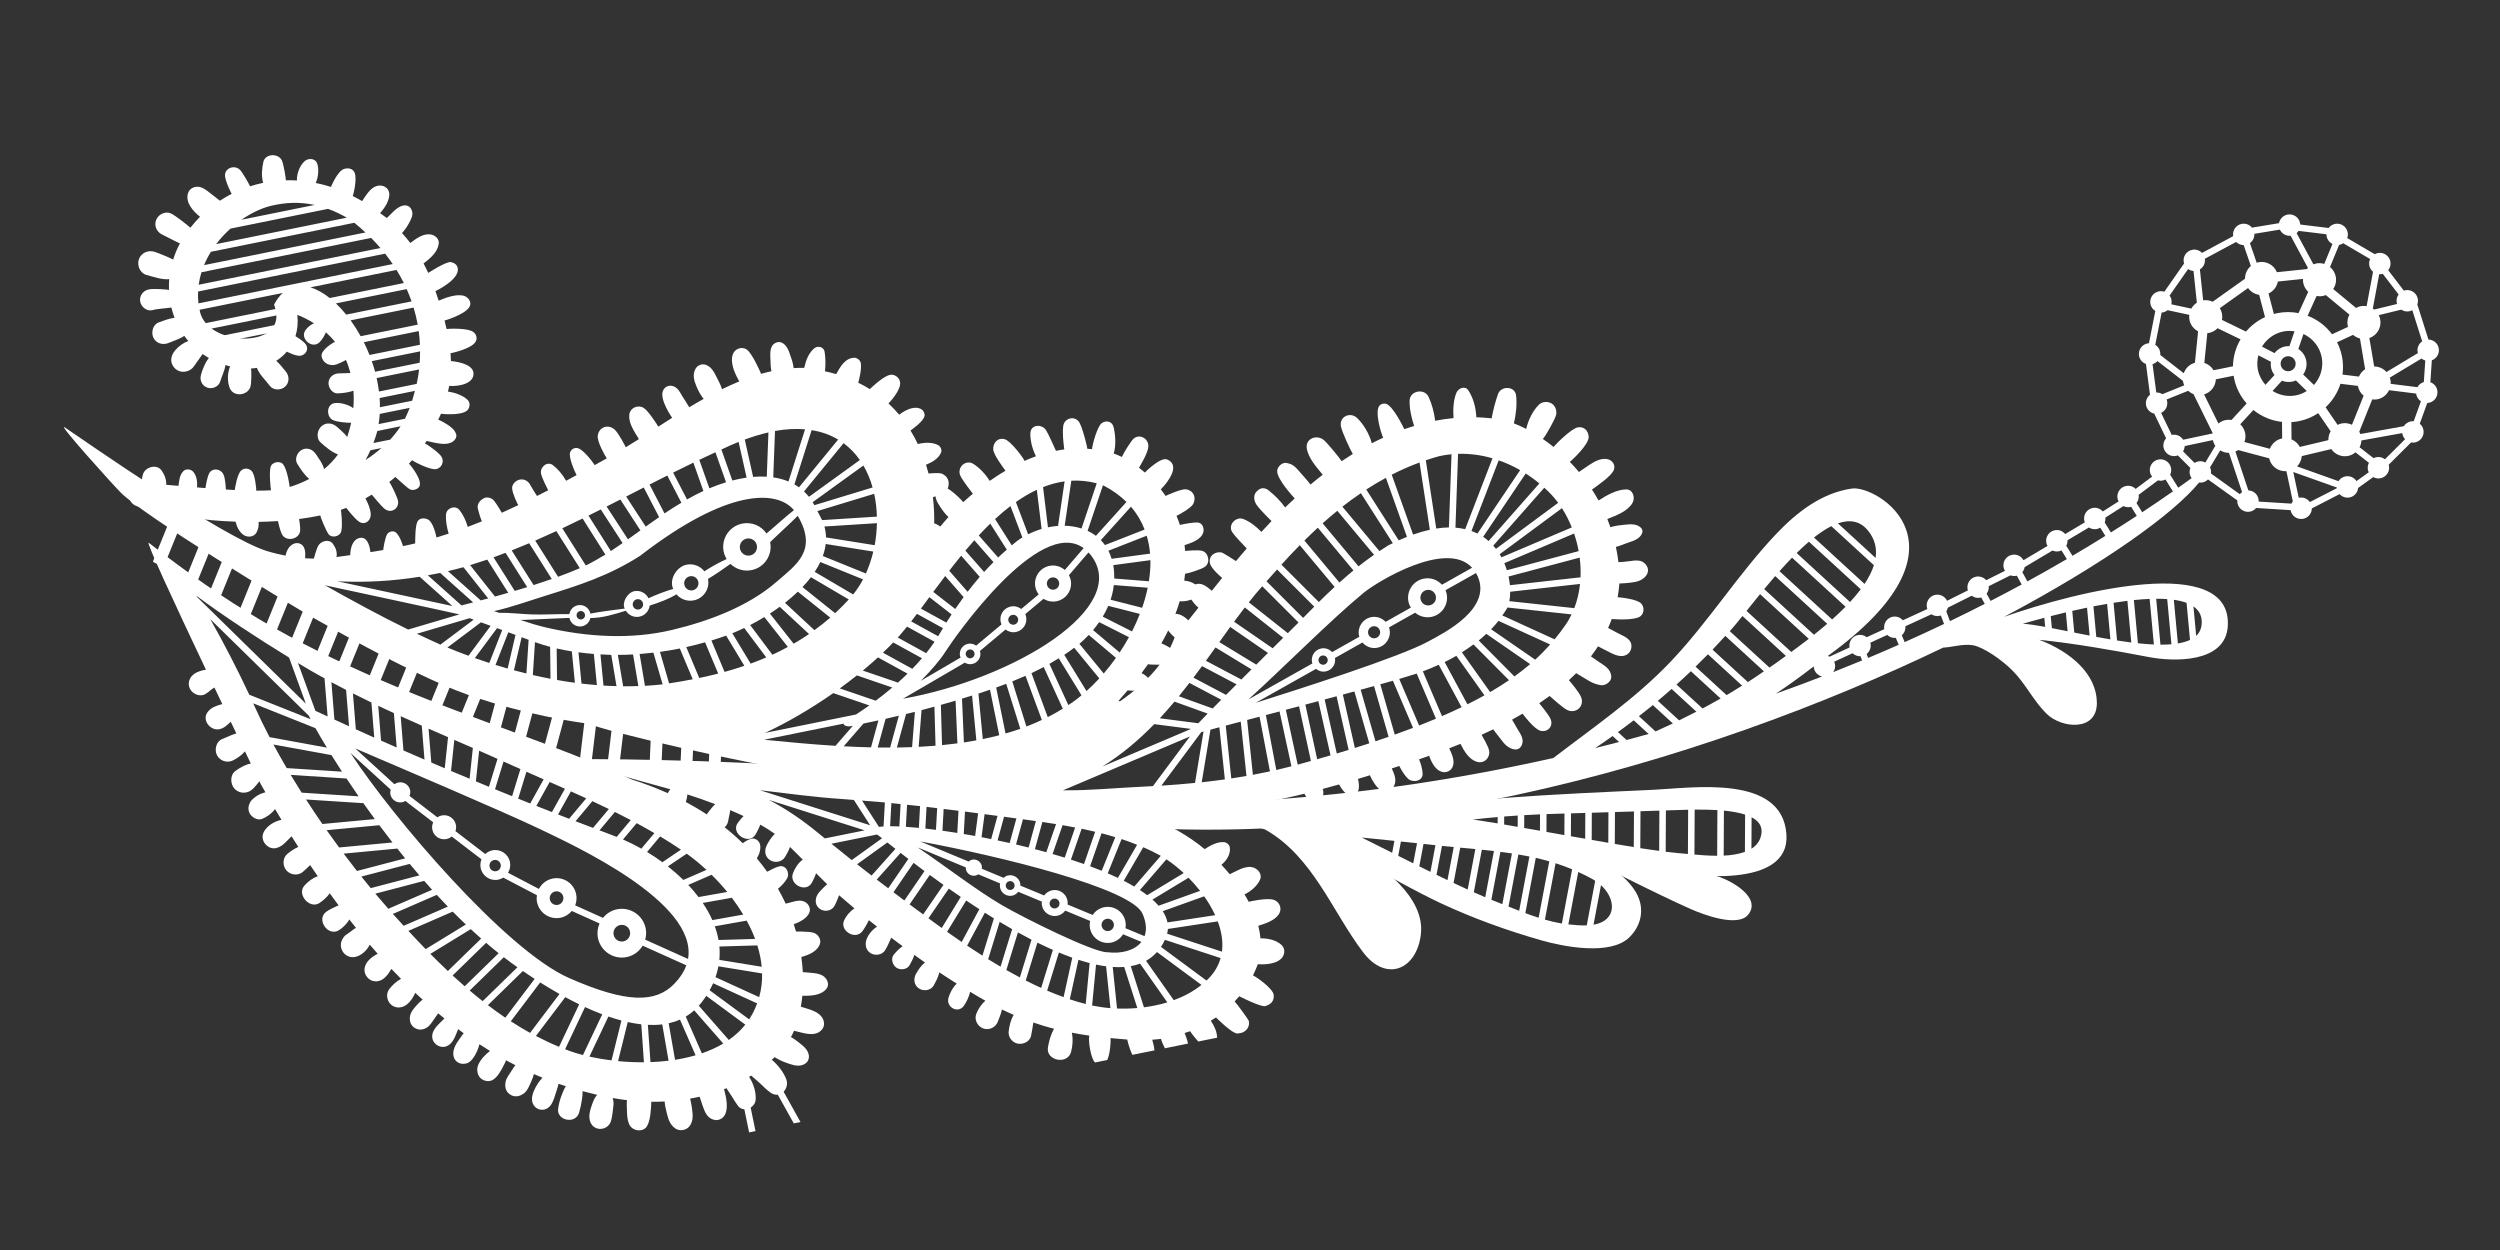 <?xml version="1.0" encoding="utf-8"?>
<!-- Generator: Adobe Illustrator 17.0.0, SVG Export Plug-In . SVG Version: 6.00 Build 0)  -->
<!DOCTYPE svg PUBLIC "-//W3C//DTD SVG 1.1//EN" "http://www.w3.org/Graphics/SVG/1.1/DTD/svg11.dtd">
<svg version="1.1" id="Layer_1" xmlns="http://www.w3.org/2000/svg" xmlns:xlink="http://www.w3.org/1999/xlink" x="0px" y="0px"
	 width="200px" height="100px" viewBox="0 0 200 100" enable-background="new 0 0 200 100" xml:space="preserve">
<rect x="0" y="0" width="200" height="100" fill="#333333" stroke="none"/>
<path fill="#FFFFFF" d="M16.606,27.623c-0.063,0.013-0.137-0.091-0.165-0.231l0,0c-0.029-0.141,0-0.265,0.062-0.278l6.037-1.221
	c0.063-0.013,0.137,0.091,0.166,0.232l0,0c0.028,0.14,0,0.265-0.063,0.277L16.606,27.623z"/>
<g>
	<path fill="#FFFFFF" d="M16.159,28.434c-0.007,0.015-0.011,0.028-0.019,0.044C16.159,28.441,16.163,28.432,16.159,28.434z"/>
	<path fill="#FFFFFF" d="M27.301,42.509c0.127-0.514-0.02-1.703-0.026-1.724c0.145-0.051,0.295-0.101,0.429-0.155
		c0.02,0.029,0.648,0.861,1.03,1.111c0.484,0.316,0.962-0.124,0.926-0.624c-0.028-0.395-0.221-0.881-0.427-1.248
		c0.17-0.098,0.343-0.191,0.51-0.296c0.134,0.161,0.752,0.896,0.956,1.076c0.226,0.2,0.505,0.297,0.793,0.15
		c0.269-0.135,0.401-0.431,0.35-0.723c-0.052-0.295-0.54-1.31-0.697-1.519c0.162-0.132,0.328-0.259,0.484-0.397
		c0.218,0.173,0.953,0.888,1.182,0.996c0.232,0.108,0.604-0.01,0.734-0.232c0.274-0.469-0.638-1.647-0.831-1.833
		c0.084-0.092,0.171-0.182,0.253-0.276c0.227,0.172,1.498,0.813,1.929,0.714c0.422-0.096,0.639-0.546,0.454-0.937
		c-0.166-0.353-1.169-1.029-1.355-1.124c0.044-0.065,0.093-0.127,0.136-0.194c0.022,0.01,0.801,0.194,1.163,0.228
		c0.351,0.034,0.774-0.004,1.037-0.261c0.121-0.118,0.222-0.319,0.164-0.493c-0.124-0.375-0.37-0.553-0.684-0.768
		c-0.216-0.148-0.492-0.3-0.756-0.404c0.073-0.16,0.158-0.314,0.224-0.476c0.049,0.016,1.574,0.171,2.079-0.25
		c0.239-0.199,0.285-0.638,0.049-0.861c-0.39-0.368-1.012-0.585-1.572-0.662c0.033-0.15,0.076-0.302,0.101-0.452
		c0.833,0.05,2.031-0.203,1.939-1.059c-0.042-0.386-0.46-0.611-0.784-0.722c-0.295-0.101-0.67-0.181-1.014-0.209
		c-0.006-0.206-0.018-0.414-0.036-0.623c0.034-0.006,1.62-0.331,1.989-0.895c0.182-0.279,0.09-0.613-0.163-0.807
		c-0.454-0.347-2.047-0.263-2.141-0.239c-0.051-0.223-0.101-0.446-0.162-0.677c0.037-0.013,1.504-0.433,1.945-1.024
		c0.312-0.419-0.052-0.898-0.481-0.978c-0.595-0.11-1.362,0.165-1.937,0.411c-0.083-0.252-0.168-0.507-0.259-0.769
		c0.072-0.013,1.951-0.937,1.788-1.826c-0.053-0.288-0.289-0.441-0.558-0.49c-0.361-0.064-1.784,0.85-1.805,0.866
		c-0.119-0.258-0.241-0.511-0.373-0.755c0.53-0.421,1.106-0.87,1.214-1.568c0.063-0.402-0.302-0.708-0.659-0.757
		c-0.587-0.083-1.129,0.317-1.613,0.686c-0.213-0.279-0.437-0.542-0.667-0.796c0.214-0.236,0.389-0.475,0.542-0.759
		c0.155-0.29,0.369-0.655,0.263-0.996c-0.075-0.243-0.247-0.442-0.519-0.456c-0.604-0.031-1.089,0.635-1.494,1.007
		c-0.006,0.006-0.367-0.255-0.543-0.389c0.359-0.403,0.709-0.937,0.735-1.441c0.032-0.606-0.553-0.902-1.068-0.709
		c-0.473,0.178-0.827,0.755-1.104,1.187c-0.248-0.143-0.499-0.276-0.75-0.403c0.03-0.054,0.371-1.337,0.144-1.875
		c-0.146-0.347-0.558-0.404-0.867-0.284c-0.524,0.202-1.014,1.409-1.019,1.429c-0.404-0.133-0.812-0.232-1.22-0.316
		c0.232-0.508,0.259-1.217,0.102-1.595c-0.13-0.313-0.526-0.39-0.807-0.265c-0.445,0.198-0.837,1.02-0.8,1.658
		c-0.296-0.018-0.591-0.019-0.885-0.012c-0.001-0.21-0.182-1.275-0.313-1.573c-0.267-0.609-1.334-0.582-1.489,0.104
		c-0.111,0.491-0.172,1.138-0.018,1.672c-0.354,0.072-0.702,0.168-1.045,0.277c-0.058-0.138-0.554-1.045-0.794-1.303
		c-0.395-0.423-1.192-0.206-1.211,0.414c-0.011,0.388,0.454,1.368,0.534,1.493c-0.323,0.164-0.637,0.349-0.943,0.548
		c-0.254-0.211-0.525-0.404-0.782-0.611c-0.281-0.227-0.626-0.5-0.999-0.507c-0.335-0.006-0.659,0.176-0.765,0.508
		c-0.233,0.73,0.359,1.41,0.956,1.896c-0.272,0.272-0.525,0.568-0.769,0.876c-0.203-0.188-1.224-1.007-1.587-1.157
		c-0.464-0.191-1.013,0.121-1.168,0.573c-0.17,0.496,0.111,0.978,0.573,1.168c0.106,0.044,1.113,0.58,1.346,0.668
		c-0.228,0.42-0.403,0.854-0.543,1.292c-0.211-0.118-1.213-0.54-1.5-0.624c-0.514-0.149-1.066,0.088-1.245,0.611
		c-0.165,0.48,0.095,1.107,0.611,1.246c0.539,0.145,1.227,0.394,1.818,0.339c-0.025,0.288-0.027,0.574-0.016,0.859
		c-0.058-0.019-1.194-0.138-1.644-0.035c-0.447,0.103-0.75,0.532-0.657,0.991c0.084,0.417,0.551,0.79,0.991,0.657
		c0.355-0.108,1.347-0.166,1.498-0.207c0.068,0.279,0.154,0.553,0.257,0.82c-0.451,0.06-0.917,0.242-1.286,0.382
		c-0.465,0.176-0.608,0.819-0.402,1.226c0.234,0.463,0.771,0.6,1.226,0.402c0.398-0.173,0.873-0.304,1.241-0.56
		c0.102,0.143,0.211,0.282,0.326,0.416c-0.402,0.132-0.767,0.41-1.047,0.73c-0.356,0.406-0.473,0.961-0.079,1.402
		c0.434,0.487,1.201,0.41,1.568-0.112c0.019-0.029,0.682-0.949,0.698-0.984c0.16,0.114,0.329,0.22,0.503,0.319
		c-0.311,0.369-0.511,0.911-0.634,1.335c-0.124,0.427,0.073,0.888,0.508,1.037c0.404,0.139,0.915-0.081,1.036-0.509
		c0.118-0.415,0.359-0.854,0.41-1.297c0.097,0.03,0.348,0.101,0.376,0.108c-0.238,0.541-0.225,1.276-0.023,1.746
		c0.31,0.721,1.417,0.595,1.646-0.115c0.092-0.286,0.087-1.26,0.05-1.464c0.16-0.009,0.316-0.028,0.469-0.052
		c0.202,0.543,0.703,0.991,1.038,1.441c0.279,0.375,0.886,0.36,1.211,0.069c0.362-0.324,0.361-0.847,0.069-1.212
		c-0.231-0.288-0.485-0.597-0.769-0.865c0.323-0.201,0.606-0.45,0.847-0.732c0.035,0.018,0.801,0.422,1.157,0.316
		c0.359-0.107,0.581-0.47,0.403-0.831c-0.139-0.281-0.808-0.681-0.872-0.722c0.163-0.515,0.221-1.088,0.151-1.703
		c0.485,0.18,0.92,0.413,1.329,0.671c-0.258,0.117-0.487,0.294-0.666,0.533c-0.507,0.679,0.528,1.585,1.123,0.974
		c0.221-0.226,0.373-0.5,0.502-0.785c0.261,0.239,0.507,0.491,0.724,0.765c-0.151,0.053-1.172,0.664-1.069,1.172
		c0.118,0.585,0.734,0.828,1.253,0.608c0.211-0.09,0.467-0.195,0.693-0.334c0.148,0.335,0.263,0.687,0.359,1.048
		c-0.303-0.005-0.615,0.029-0.897,0.027c-0.437-0.004-0.824,0.289-0.856,0.745c-0.027,0.392,0.308,0.884,0.745,0.856
		c0.383-0.025,0.854-0.06,1.247-0.221c0.035,0.456,0.031,0.925-0.007,1.401c-0.425-0.298-1.023-0.448-1.457-0.407
		c-0.666,0.063-0.729,0.985-0.257,1.315c0.299,0.209,1.367,0.283,1.542,0.262c-0.033,0.159-0.235,0.926-0.314,1.137
		c-0.241-0.306-0.547-0.559-0.788-0.781c-0.364-0.334-0.885-0.428-1.281-0.073c-0.341,0.305-0.437,0.947-0.073,1.282
		c0.416,0.382,0.869,0.763,1.4,0.971c-0.325,0.455-0.705,0.839-1.112,1.174c-0.103-0.436-0.402-0.807-0.64-1.178
		c-0.247-0.385-0.689-0.594-1.13-0.371c-0.377,0.191-0.618,0.744-0.37,1.13c0.251,0.391,0.567,0.907,0.962,1.2
		c-0.517,0.275-1.052,0.488-1.575,0.646c0.002-0.046-0.17-1.314-0.506-1.787c-0.253-0.356-0.931-0.216-1.027,0.208
		c-0.116,0.512,0.01,1.749,0.043,1.844c-0.354,0.023-0.754,0.032-1.183,0.03c0.011-0.16-0.094-1.277-0.369-1.569
		c-0.224-0.239-0.586-0.261-0.836-0.047c-0.308,0.263-0.497,1.386-0.515,1.565c-0.234-0.012-0.474-0.027-0.714-0.041
		c0.003-0.052-0.029-0.922-0.213-1.254c-0.223-0.402-0.849-0.497-1.107-0.065c-0.172,0.288-0.304,1.117-0.311,1.206
		c-0.225-0.017-0.449-0.035-0.672-0.054c0.032-0.441-0.022-0.924-0.306-1.252c-0.186-0.216-0.588-0.268-0.795-0.046
		c-0.32,0.345-0.317,0.746-0.388,1.172c-0.336-0.029-0.658-0.057-0.972-0.084c0.002-0.408-0.12-0.784-0.376-1.146
		c-0.387-0.549-1.306-0.28-1.489,0.301c-0.063,0.2-0.134,0.689-0.149,0.688c-1.246-0.074-1.349,1.757-0.132,1.915
		c2.464,0.74,5.147,1.105,7.687,1.192c0.101,0.417,0.311,0.855,0.673,1.08c0.317,0.198,0.798,0.146,0.997-0.202
		c0.154-0.267,0.194-0.564,0.177-0.862c0.526-0.011,1.044-0.029,1.544-0.064c0.075,0.344,0.162,0.686,0.297,1.008
		c0.297,0.707,1.484,0.467,1.483-0.3c-0.001-0.292-0.039-0.584-0.087-0.874c0.597-0.078,1.166-0.172,1.691-0.284
		c0.037,0.185,0.447,1.185,0.651,1.478C26.523,43.085,27.198,42.927,27.301,42.509z M19.321,17.579
		c0.779-0.544,1.605-0.934,2.383-1.119c1.115-0.265,2.256-0.324,3.464-0.064L19.321,17.579z M17.293,19.528
		c0.342-0.454,0.731-0.866,1.144-1.24l7.807-1.579c0.487,0.179,0.984,0.408,1.498,0.705L17.293,19.528z M32.307,22.643l-5.928,1.199
		c-0.512-0.407-1.034-0.701-1.542-0.855l6.885-1.393C31.933,21.936,32.129,22.286,32.307,22.643z M16.873,20.143l11.473-2.321
		c0.31,0.248,0.604,0.508,0.891,0.775l-12.912,2.613C16.478,20.84,16.662,20.483,16.873,20.143z M16.116,21.781l13.577-2.747
		c0.258,0.26,0.504,0.53,0.74,0.805l-14.538,2.941C15.943,22.441,16.014,22.107,16.116,21.781z M15.845,23.321l14.964-3.028
		c0.214,0.271,0.416,0.549,0.608,0.832L15.876,24.27C15.837,23.95,15.831,23.634,15.845,23.321z M16.007,24.986
		c-0.017-0.069-0.025-0.136-0.04-0.205l6.649-1.345c-0.255,0.235-0.488,0.541-0.69,0.936c0.047,0.12,0.083,0.236,0.112,0.348
		l-5.575,1.128C16.25,25.597,16.089,25.31,16.007,24.986z M16.93,26.285l5.183-1.049C22.167,27.351,18.688,27.585,16.93,26.285z
		 M26.873,24.273l5.661-1.145c0.144,0.322,0.276,0.649,0.393,0.982l-5.231,1.058C27.431,24.84,27.155,24.54,26.873,24.273z
		 M28.048,25.627l5.039-1.02c0.136,0.448,0.247,0.902,0.33,1.366l-4.563,0.923C28.605,26.446,28.334,26.021,28.048,25.627z
		 M29.106,27.376l4.394-0.889c0.048,0.361,0.078,0.726,0.094,1.095l-4.033,0.816C29.423,28.048,29.27,27.706,29.106,27.376z
		 M30.006,29.74c-0.077-0.287-0.166-0.57-0.263-0.849l3.864-0.782c-0.001,0.301-0.01,0.603-0.033,0.909L30.006,29.74z
		 M30.317,31.322c-0.044-0.362-0.108-0.721-0.188-1.077l3.402-0.688c-0.046,0.382-0.113,0.767-0.196,1.154L30.317,31.322z
		 M30.394,32.579c0-0.246-0.006-0.492-0.023-0.738l2.825-0.572c-0.068,0.262-0.142,0.525-0.224,0.788L30.394,32.579z M30.29,33.927
		c0.041-0.27,0.074-0.542,0.09-0.814l2.396-0.485c-0.021,0.058-0.261,0.646-0.378,0.872L30.29,33.927z M29.873,35.443
		c0.116-0.307,0.222-0.626,0.314-0.965l1.861-0.377c-0.247,0.382-0.528,0.738-0.837,1.071L29.873,35.443z M29.634,36.022
		l0.881-0.178c-0.398,0.347-0.823,0.667-1.273,0.955C29.383,36.553,29.511,36.292,29.634,36.022z"/>
</g>
<path fill="#FFFFFF" d="M52.898,61.699c-0.001,0.03-0.216,0.045-0.478,0.033l0,0c-0.262-0.012-0.474-0.045-0.473-0.075l0.15-3.44
	c0.001-0.03,0.216-0.046,0.477-0.034l0,0c0.262,0.012,0.475,0.046,0.473,0.075L52.898,61.699z"/>
<path fill="#FFFFFF" d="M49.544,61.262c-0.004,0.03-0.219,0.029-0.479-0.003l0,0c-0.26-0.032-0.47-0.081-0.466-0.111l0.41-3.419
	c0.004-0.029,0.219-0.029,0.479,0.002l0,0c0.26,0.031,0.47,0.082,0.466,0.111L49.544,61.262z"/>
<path fill="#FFFFFF" d="M47.302,61.177c-0.004,0.034-0.22,0.036-0.48,0.004l0,0c-0.26-0.032-0.469-0.084-0.466-0.118l0.464-3.867
	c0.004-0.033,0.22-0.036,0.48-0.005l0,0c0.261,0.032,0.47,0.085,0.466,0.118L47.302,61.177z"/>
<path fill="#FFFFFF" d="M44.293,60.575c-0.009,0.033-0.222,0.004-0.475-0.064l0,0c-0.253-0.069-0.452-0.15-0.444-0.183l1.012-3.761
	c0.009-0.032,0.222-0.004,0.475,0.064l0,0c0.253,0.069,0.453,0.152,0.444,0.184L44.293,60.575z"/>
<path fill="#FFFFFF" d="M41.886,59.684c-0.009,0.033-0.222,0.004-0.475-0.064l0,0c-0.253-0.069-0.453-0.15-0.444-0.183l1.012-3.761
	c0.009-0.032,0.222-0.004,0.475,0.064l0,0c0.253,0.069,0.453,0.151,0.444,0.184L41.886,59.684z"/>
<path fill="#FFFFFF" d="M39.785,59.259c-0.009,0.033-0.222,0.004-0.475-0.064l0,0c-0.253-0.069-0.452-0.15-0.444-0.183l1.011-3.761
	c0.009-0.032,0.222-0.004,0.475,0.064l0,0c0.254,0.069,0.453,0.151,0.444,0.184L39.785,59.259z"/>
<path fill="#FFFFFF" d="M37.434,58.329c-0.013,0.032-0.221-0.024-0.464-0.123l0,0c-0.243-0.099-0.431-0.204-0.418-0.236l1.467-3.608
	c0.013-0.031,0.221,0.024,0.464,0.122l0,0c0.243,0.099,0.431,0.206,0.418,0.237L37.434,58.329z"/>
<path fill="#FFFFFF" d="M35.047,57.274c-0.013,0.032-0.221-0.024-0.464-0.122l0,0c-0.243-0.099-0.431-0.204-0.418-0.236l1.467-3.608
	c0.013-0.031,0.221,0.024,0.463,0.122l0,0c0.243,0.099,0.431,0.206,0.418,0.237L35.047,57.274z"/>
<path fill="#FFFFFF" d="M32.562,55.772c-0.01,0.025-0.216-0.036-0.459-0.135l0,0c-0.243-0.099-0.433-0.199-0.423-0.224l1.154-2.84
	c0.01-0.024,0.216,0.036,0.459,0.134l0,0c0.243,0.099,0.433,0.2,0.423,0.225L32.562,55.772z"/>
<path fill="#FFFFFF" d="M30.227,54.972c-0.01,0.025-0.216-0.036-0.459-0.135l0,0c-0.243-0.099-0.433-0.199-0.423-0.224l1.154-2.84
	c0.01-0.024,0.216,0.036,0.459,0.134l0,0c0.243,0.099,0.433,0.2,0.423,0.225L30.227,54.972z"/>
<path fill="#FFFFFF" d="M27.849,53.702c-0.01,0.025-0.216-0.036-0.459-0.135l0,0c-0.243-0.099-0.433-0.199-0.423-0.224l1.154-2.839
	c0.01-0.025,0.217,0.036,0.459,0.134l0,0c0.243,0.099,0.433,0.2,0.423,0.225L27.849,53.702z"/>
<path fill="#FFFFFF" d="M26.094,52.89c-0.01,0.025-0.216-0.036-0.459-0.135l0,0c-0.243-0.1-0.433-0.199-0.423-0.224l1.154-2.84
	c0.01-0.024,0.216,0.036,0.459,0.134l0,0c0.243,0.099,0.433,0.2,0.423,0.225L26.094,52.89z"/>
<path fill="#FFFFFF" d="M24.074,51.813c-0.01,0.025-0.216-0.036-0.459-0.135l0,0c-0.243-0.099-0.433-0.199-0.423-0.224l1.154-2.84
	c0.01-0.024,0.216,0.036,0.459,0.134l0,0c0.243,0.099,0.433,0.2,0.423,0.225L24.074,51.813z"/>
<path fill="#FFFFFF" d="M21.91,50.975c-0.012,0.03-0.22-0.026-0.462-0.126l0,0c-0.243-0.099-0.431-0.203-0.419-0.233l1.384-3.406
	c0.012-0.029,0.22,0.027,0.463,0.125l0,0c0.243,0.099,0.431,0.204,0.419,0.233L21.91,50.975z"/>
<path fill="#FFFFFF" d="M19.808,49.755c-0.012,0.03-0.219-0.026-0.462-0.126l0,0c-0.243-0.099-0.431-0.202-0.419-0.233l1.384-3.406
	c0.013-0.029,0.22,0.027,0.463,0.125l0,0c0.243,0.099,0.431,0.204,0.419,0.234L19.808,49.755z"/>
<path fill="#FFFFFF" d="M17.399,48.333c-0.012,0.03-0.219-0.026-0.462-0.126l0,0c-0.243-0.099-0.431-0.202-0.419-0.233l1.384-3.406
	c0.012-0.029,0.22,0.027,0.463,0.125l0,0c0.243,0.099,0.431,0.204,0.419,0.233L17.399,48.333z"/>
<path fill="#FFFFFF" d="M15.589,47.008c-0.012,0.03-0.219-0.026-0.462-0.126l0,0c-0.243-0.099-0.431-0.203-0.419-0.233l1.384-3.406
	c0.012-0.029,0.22,0.027,0.463,0.125l0,0c0.243,0.099,0.431,0.204,0.419,0.233L15.589,47.008z"/>
<path fill="#FFFFFF" d="M13.118,45.28c-0.012,0.03-0.219-0.027-0.462-0.126l0,0c-0.243-0.099-0.431-0.203-0.419-0.233l1.384-3.406
	c0.012-0.029,0.22,0.027,0.463,0.125l0,0c0.243,0.099,0.431,0.204,0.419,0.233L13.118,45.28z"/>
<path fill="#FFFFFF" d="M55.354,62.05c-0.001,0.03-0.216,0.045-0.478,0.033l0,0c-0.262-0.012-0.474-0.045-0.473-0.075l0.151-3.44
	c0.001-0.03,0.215-0.045,0.477-0.034l0,0c0.262,0.012,0.475,0.046,0.473,0.075L55.354,62.05z"/>
<path fill="#FFFFFF" d="M57.598,62.392c-0.001,0.03-0.216,0.045-0.478,0.033l0,0c-0.262-0.012-0.474-0.045-0.473-0.075l0.151-3.44
	c0.001-0.03,0.216-0.045,0.477-0.034l0,0c0.262,0.012,0.475,0.046,0.473,0.075L57.598,62.392z"/>
<path fill="#FFFFFF" d="M58.012,57.611c5.644-1.556,12.445-4.285,15.191-9.862c1.183-1.814,1.8-4.863,1.431-7.963
	c0.008-0.001,0.017-0.003,0.025-0.004c-0.135,0.019,0.513-0.182,0.612-0.221c0.264-0.107,0.526-0.337,0.594-0.624
	c0.11-0.469-0.073-0.846-0.512-1.043c-0.186-0.084-0.941-0.029-1.07-0.01c-0.061-0.236-0.127-0.471-0.201-0.705
	c0.489-0.197,0.976-0.469,1.199-0.958c0.09-0.198-0.018-0.489-0.202-0.594c-0.477-0.273-1.117-0.233-1.654-0.103
	c-0.178-0.369-0.367-0.732-0.584-1.082c0.121-0.095,1.06-0.735,1.125-1.184c0.027-0.188-0.091-0.423-0.255-0.517
	c-0.546-0.313-1.237,0.035-1.778,0.434c-0.265-0.313-0.548-0.615-0.855-0.9c0.05-0.05,1.037-1.068,0.926-1.719
	c-0.053-0.313-0.346-0.563-0.66-0.58c-0.535-0.029-1.583,0.996-1.762,1.152c-0.292-0.183-0.601-0.351-0.921-0.509
	c0.053-0.167,0.337-1.289,0.17-1.676c-0.074-0.173-0.296-0.329-0.488-0.324c-0.729,0.021-1.122,0.72-1.448,1.309
	c-0.287-0.086-0.592-0.156-0.896-0.225c0.052-0.52,0.052-1.069-0.031-1.565c-0.065-0.388-0.542-0.506-0.823-0.274
	c-0.453,0.375-0.678,0.975-0.806,1.567c-0.283-0.009-0.566,0.003-0.848,0.019c-0.037-0.429-0.215-0.874-0.348-1.256
	c-0.157-0.453-0.532-1.016-1.088-0.768c-0.466,0.209-0.44,0.783-0.426,1.21c0.012,0.351,0.02,0.715,0.081,1.063
	c-0.275,0.06-0.55,0.13-0.823,0.209c-0.112-0.281-0.736-1.661-1.144-1.944c-0.398-0.275-0.956-0.066-1.114,0.379
	c-0.239,0.677,0.145,1.508,0.514,2.171c-0.463,0.189-0.923,0.398-1.381,0.622c-0.088-0.288-0.22-0.557-0.371-0.844
	c-0.234-0.446-0.416-0.915-0.92-1.104c-0.285-0.108-0.642,0.015-0.803,0.273c-0.303,0.484-0.142,1.005,0.069,1.495
	c0.145,0.338,0.319,0.674,0.557,0.954c-0.388,0.217-0.773,0.443-1.155,0.673c-0.146-0.261-0.311-0.507-0.474-0.759
	c-0.199-0.308-0.342-0.682-0.675-0.87c-0.365-0.206-0.805-0.079-0.959,0.326c-0.27,0.711,0.736,2.136,0.742,2.146
	c-0.373,0.235-0.74,0.472-1.106,0.707c-0.113-0.196-0.815-1.282-1.166-1.496c-0.479-0.291-1.116-0.005-1.16,0.572
	c-0.052,0.673,0.419,1.33,0.772,1.92c-0.354,0.225-0.703,0.443-1.05,0.654c-0.042-0.089-0.556-1.106-0.882-1.408
	c-0.508-0.47-1.255-0.231-1.36,0.465c-0.074,0.496,0.616,1.681,0.724,1.829c-0.324,0.181-0.647,0.362-0.969,0.541
	c-0.114-0.191-0.965-1.363-1.45-1.372c-0.234-0.004-0.427,0.12-0.512,0.34c-0.154,0.401,0.393,1.614,0.514,1.831
	c-0.28,0.153-0.559,0.304-0.838,0.455c-0.273-0.493-0.668-0.956-1.049-1.247c-0.46-0.353-1.042,0.144-0.962,0.647
	c0.057,0.357,0.518,1.238,0.58,1.358c-0.299,0.156-0.599,0.304-0.898,0.455c-0.002-0.003-0.003-0.006-0.006-0.009
	c-0.189-0.284-0.452-0.724-0.544-0.895c-0.161-0.3-0.493-0.472-0.832-0.404c-0.299,0.061-0.631,0.363-0.61,0.695
	c0.028,0.449,0.456,1.29,0.49,1.35c-0.436,0.208-0.874,0.41-1.313,0.608c-0.009-0.015-0.388-0.681-0.63-0.973
	c-0.165-0.2-0.455-0.286-0.704-0.234c-0.528,0.21-0.648,0.625-0.583,0.879c0.076,0.296,0.176,0.667,0.322,1.014
	c-0.374,0.153-0.751,0.301-1.129,0.444c-0.14-0.495-0.378-0.998-0.668-1.353c-0.343-0.42-1.04-0.148-1.074,0.368
	c-0.032,0.479,0.068,1.025,0.213,1.527c-0.322,0.108-0.649,0.204-0.975,0.304c-0.003-0.044-0.234-1.199-0.666-1.431
	c-0.269-0.144-0.7-0.149-0.861,0.174c-0.189,0.381-0.166,1.52-0.176,1.732c-0.321,0.081-0.649,0.147-0.974,0.219
	c-0.004-0.029-0.24-0.824-0.572-1.096c-0.208-0.171-0.561-0.074-0.696,0.141c-0.17,0.273-0.305,1.133-0.316,1.267
	c-0.34,0.059-0.679,0.12-1.024,0.169c-0.06-0.598-0.293-1.283-0.892-1.129c-0.535,0.138-0.712,0.797-0.722,1.368
	c-0.372,0.057-0.735,0.107-1.097,0.152c0.001-0.004,0.001-0.009,0.002-0.013c0.066-0.391-0.069-0.734-0.291-1.043
	c-0.286-0.398-0.871-0.249-1.125,0.08c-0.174,0.225-0.389,1.063-0.396,1.099c-0.229,0-0.465-0.012-0.704-0.026
	c0.019-0.301,0.043-0.591-0.099-0.878c-0.153-0.309-0.526-0.413-0.828-0.272c-0.381,0.177-0.551,0.555-0.641,0.941
	c-0.465-0.092-0.949-0.203-1.479-0.366C17.879,43.015,6.947,35.388,5.2,34.202c-0.757-0.513,3.81,4.557,4.476,5.221
	c1.798,1.794,12.962,8.634,15.744,10.203c3.418,1.927,6.856,3.795,10.459,5.353C39.157,56.396,49.791,59.635,58.012,57.611z
	 M57.966,53.753l-1.053-2.511c0.4-0.123,0.794-0.253,1.178-0.393l1.458,2.415C59.022,53.443,58.494,53.608,57.966,53.753z
	 M60.052,53.09l-1.466-2.43c0.312-0.125,0.631-0.266,0.953-0.42l1.762,2.353C60.887,52.77,60.47,52.937,60.052,53.09z
	 M61.792,52.379l-1.78-2.376c0.38-0.196,0.76-0.409,1.136-0.638l1.881,2.389C62.621,51.977,62.209,52.188,61.792,52.379z
	 M63.49,51.497l-1.898-2.41c0.267-0.173,0.53-0.355,0.787-0.543l2.344,2.18C64.318,51.001,63.907,51.256,63.49,51.497z
	 M42.175,46.969c-0.334,0.104-0.667,0.204-0.995,0.302l-1.697-2.685c0.321-0.117,0.64-0.237,0.959-0.36L42.175,46.969z
	 M40.936,44.033c0.468-0.187,0.935-0.377,1.397-0.575l1.809,2.862c-0.477,0.167-0.964,0.329-1.454,0.486L40.936,44.033z
	 M40.659,47.423c-0.363,0.105-0.717,0.205-1.06,0.3l-1.989-2.512c0.364-0.11,1.276-0.41,1.371-0.443L40.659,47.423z M39.053,47.873
	c-0.205,0.055-0.404,0.109-0.597,0.16l-2.62-2.344c0.416-0.098,0.831-0.198,1.239-0.313L39.053,47.873z M35.214,45.833l2.638,2.359
	c-0.345,0.09-0.661,0.17-0.935,0.239l-2.689-2.406C34.558,45.965,34.888,45.903,35.214,45.833z M51.224,44.454
	c6.954-5.374,10.922-5.288,12.291-3.643c-0.467,0.346-1.884,1.625-2.196,1.868c-0.417-0.611-1.173-0.947-1.944-0.791
	c-1.027,0.208-1.691,1.209-1.483,2.236c0.044,0.219,0.131,0.417,0.24,0.598c-0.609,0.281-1.217,0.612-1.782,0.982
	c-0.33-0.416-0.87-0.641-1.426-0.529c-0.788,0.159-1.419,1.175-1.069,1.936c-0.673,0.203-1.35,0.46-1.978,0.749
	c-0.202-0.415-0.663-0.661-1.137-0.565c-0.563,0.114-1.011,0.934-0.761,1.392c-0.918,0.116-1.846,0.228-2.747,0.4
	c-0.096-0.462-0.547-0.76-1.009-0.667c-0.362,0.073-0.622,0.366-0.675,0.711c-1.014-0.018-2.036,0.059-3.052,0.021
	c-0.847-0.032-1.711-0.144-2.562-0.127c-0.139-0.045-0.276-0.093-0.415-0.137c1.374-0.3,2.728-0.798,4.084-1.219
	C46.304,46.828,48.716,46.066,51.224,44.454z M59.737,43.087c0.373-0.075,0.736,0.166,0.811,0.539
	c0.075,0.373-0.165,0.736-0.538,0.811c-0.373,0.075-0.736-0.166-0.811-0.538C59.124,43.526,59.365,43.163,59.737,43.087z
	 M50.626,48.431c-0.046-0.226,0.1-0.445,0.325-0.49c0.225-0.046,0.444,0.1,0.49,0.326c0.046,0.225-0.1,0.444-0.325,0.49
	C50.891,48.802,50.671,48.656,50.626,48.431z M46.531,49.551c-0.183,0.037-0.361-0.081-0.398-0.264
	c-0.037-0.183,0.081-0.361,0.264-0.398c0.183-0.037,0.361,0.081,0.398,0.265C46.832,49.336,46.714,49.514,46.531,49.551z
	 M54.745,46.776c-0.063-0.31,0.137-0.612,0.447-0.674c0.309-0.063,0.611,0.138,0.674,0.447c0.063,0.309-0.138,0.611-0.447,0.674
	S54.807,47.085,54.745,46.776z M45.553,49.432c0.094,0.464,0.546,0.765,1.011,0.671c0.345-0.07,0.598-0.338,0.668-0.662
	c0.943,0.008,1.911-0.298,2.834-0.583c0.222,0.36,0.649,0.564,1.088,0.475c0.447-0.09,0.764-0.457,0.82-0.885
	c0.719-0.229,1.49-0.506,2.141-0.902c0.332,0.386,0.853,0.591,1.388,0.483c0.788-0.159,1.297-0.928,1.137-1.715
	c0,0-0.001-0.002-0.001-0.002c0.616-0.364,1.214-0.785,1.797-1.2c0.434,0.418,1.058,0.624,1.692,0.496
	c1.027-0.208,1.691-1.209,1.483-2.236c-0.005-0.027,1.753-1.633,2.209-2.106c1.627,2.788-0.123,3.91-1.699,5.282
	c-2.267,1.974-5.455,3.155-8.33,3.841c-3.319,0.792-6.776,0.574-10.073-0.181c-0.708-0.162-1.398-0.38-2.083-0.61
	C41.914,49.603,45.55,49.417,45.553,49.432z M65.154,50.413l-2.354-2.188c0.362-0.284,0.706-0.582,1.028-0.891l2.593,2.077
	C66.009,49.772,65.584,50.1,65.154,50.413z M66.809,49.054l-2.609-2.09c0.243-0.256,0.471-0.519,0.676-0.788l3.027,1.782
	C67.548,48.345,67.182,48.708,66.809,49.054z M68.252,47.557l-3.074-1.809c0.171-0.257,0.32-0.519,0.447-0.785l3.42,1.386
	C68.814,46.787,68.548,47.192,68.252,47.557z M69.272,45.878l-3.445-1.396c0.114-0.318,0.191-0.639,0.229-0.963l3.808,0.607
	C69.719,44.738,69.52,45.327,69.272,45.878z M69.975,43.615l-3.894-0.621c-0.007-0.291-0.046-0.582-0.127-0.874l4.201-0.267
	C70.141,42.445,70.083,43.037,69.975,43.615z M70.151,41.33l-4.385,0.279c-0.09-0.206-0.361-0.686-0.377-0.723l4.546-1.382
	C70.065,40.098,70.134,40.711,70.151,41.33z M69.809,38.998l-4.658,1.416c-0.046-0.08-0.091-0.162-0.139-0.24l4.06-2.933
	C69.388,37.783,69.634,38.374,69.809,38.998z M68.789,36.802l-4.074,2.943c-0.124-0.155-0.257-0.296-0.396-0.427l3.167-3.863
	C67.998,35.833,68.431,36.287,68.789,36.802z M67.052,35.165l-3.133,3.821c-0.118-0.086-0.241-0.163-0.367-0.235l1.379-4.339
	C65.736,34.541,66.443,34.8,67.052,35.165z M64.404,34.345l-1.326,4.173c-0.384-0.16-0.793-0.266-1.218-0.329l0.14-3.712
	C62.881,34.318,63.677,34.284,64.404,34.345z M61.475,34.595l-0.133,3.54c-0.357-0.022-0.722-0.015-1.092,0.016l-0.669-2.987
	C60.247,34.918,60.877,34.73,61.475,34.595z M59.088,35.353l0.641,2.857c-0.38,0.055-0.762,0.132-1.142,0.23l-0.877-2.478
	C58.186,35.731,58.643,35.533,59.088,35.353z M57.234,36.182l0.85,2.399c-0.454,0.138-0.9,0.303-1.334,0.485l-0.807-2.28
	C56.372,36.581,56.802,36.38,57.234,36.182z M53.85,37.809c0.538-0.269,1.078-0.535,1.62-0.797l0.802,2.266
	c-0.447,0.206-0.882,0.435-1.31,0.678L53.85,37.809z M53.384,38.043l1.127,2.175c-0.456,0.273-0.907,0.556-1.35,0.855l-1.197-2.31
	C52.437,38.521,52.91,38.281,53.384,38.043z M50.093,39.722c0.469-0.24,0.938-0.481,1.407-0.721l1.229,2.372
	c-0.359,0.249-0.717,0.5-1.072,0.755L50.093,39.722z M49.627,39.961l1.606,2.471c-0.332,0.239-0.665,0.478-0.997,0.714l-1.707-2.626
	C48.895,40.334,49.261,40.148,49.627,39.961z M48.061,40.756l1.748,2.689c-0.312,0.218-0.625,0.431-0.94,0.639l-1.791-2.835
	C47.406,41.086,47.734,40.921,48.061,40.756z M46.607,41.481l1.824,2.885c-0.142,0.09-1.14,0.673-1.566,0.872l-1.879-2.974
	C45.528,42.007,46.068,41.745,46.607,41.481z M44.509,42.486l1.876,2.968c-0.538,0.234-1.124,0.464-1.739,0.688l-1.828-2.894
	C43.384,43,43.948,42.746,44.509,42.486z M33.575,46.141l2.618,2.342l-9.195-1.979C29.204,46.615,31.421,46.486,33.575,46.141z
	 M25.998,46.823c0,0,10.635,2.284,10.757,2.329l-4.1,1.211C30.396,49.258,28.189,48.058,25.998,46.823z M33.354,50.7l4.218-1.245
	c0.105,0.038,0.211,0.077,0.321,0.118l-2.658,1.995C34.848,51.401,33.639,50.836,33.354,50.7z M35.792,51.802l2.686-2.017
	c0.253,0.092,0.512,0.185,0.774,0.281l-1.774,2.394C36.858,52.233,36.295,52.011,35.792,51.802z M37.988,52.646l1.775-2.394
	c0.138,0.05,0.276,0.1,0.413,0.15l-1.033,2.636C38.741,52.908,38.358,52.777,37.988,52.646z M39.641,53.195l1.025-2.613
	c0.197,0.072,0.387,0.142,0.573,0.211l-0.627,2.693C40.279,53.39,39.957,53.293,39.641,53.195z M41.114,53.623l0.617-2.648
	c0.2,0.075,0.385,0.145,0.558,0.21l-0.176,2.695C41.773,53.798,41.441,53.712,41.114,53.623z M42.626,54.004l0.172-2.632
	c0.404,0.145,0.807,0.269,1.212,0.375l0.031,2.556C43.559,54.211,43.088,54.111,42.626,54.004z M44.563,54.399l-0.03-2.522
	c0.402,0.091,0.806,0.169,1.214,0.233l0.244,2.511C45.508,54.556,45.032,54.482,44.563,54.399z M46.521,54.686l-0.243-2.5
	c0.405,0.053,0.815,0.095,1.231,0.131l0.242,2.49C47.337,54.774,46.927,54.734,46.521,54.686z M48.279,54.847l-0.243-2.497
	c0.286,0.018,0.573,0.034,0.864,0.04l0.42,2.499C48.971,54.881,48.624,54.869,48.279,54.847z M49.851,54.905l-0.422-2.514
	c0.403-0.001,0.808-0.012,1.216-0.034l0.424,2.526C50.661,54.898,50.255,54.908,49.851,54.905z M51.595,54.867l-0.427-2.546
	c0.368-0.028,0.735-0.064,1.104-0.108l0.737,2.535C52.536,54.801,52.064,54.841,51.595,54.867z M53.528,54.671l-0.732-2.522
	c0.533-0.074,1.064-0.163,1.589-0.269l1.033,2.462C54.782,54.466,54.151,54.575,53.528,54.671z M54.902,51.764
	c0.509-0.113,1.012-0.239,1.505-0.379l1.049,2.5c-0.507,0.129-1.012,0.25-1.516,0.355L54.902,51.764z"/>
<path fill="#FFFFFF" d="M142.913,66.738c-0.339-4.839-7.562-3.695-10.702-3.551c-7.316,0.335-16.546,0.704-23.307,2.072
	c-0.365,0.11,2.539,0.56,4.668,0.971c6.535,0.823,12.938,2.534,19.455,3.507C135.237,70.068,143.222,71.157,142.913,66.738z
	 M140.918,66.66c-0.07,0.571-0.372,0.967-0.803,1.24l0.012-2.52C140.674,65.665,140.99,66.075,140.918,66.66z M137.895,68.45
	l0.018-3.601c0.625,0.06,1.209,0.16,1.695,0.319l-0.015,2.981C139.085,68.336,138.49,68.422,137.895,68.45z M135.555,68.364
	l0.018-3.595c0.593-0.006,1.215,0.002,1.819,0.039l-0.019,3.653C136.659,68.46,135.997,68.401,135.555,68.364z M133.255,68.142
	l0.017-3.308c0.467-0.012,1.089-0.041,1.78-0.056l-0.018,3.54C134.445,68.272,133.853,68.216,133.255,68.142z M131.224,67.853
	l0.015-2.955c0.504-0.017,1.008-0.035,1.512-0.048l-0.016,3.218C132.231,68.001,131.728,67.933,131.224,67.853z M129.184,67.513
	l0.013-2.55c0.507-0.018,1.014-0.031,1.52-0.048l-0.015,2.852C130.195,67.684,129.687,67.601,129.184,67.513z M127.335,67.191
	l0.01-2.172c0.443-0.014,0.886-0.025,1.33-0.04l-0.012,2.444C128.218,67.345,127.772,67.266,127.335,67.191z M125.672,66.899
	l0.009-1.83c0.382-0.009,0.763-0.023,1.144-0.035l-0.01,2.066C126.474,67.041,126.086,66.973,125.672,66.899z M123.716,66.553
	l0.007-1.426c0.489-0.018,0.969-0.033,1.436-0.044l-0.009,1.723C124.692,66.726,124.21,66.641,123.716,66.553z M121.935,66.239
	l0.005-1.027c0.423-0.024,0.844-0.046,1.263-0.064l-0.007,1.312C122.773,66.386,122.35,66.312,121.935,66.239z M120.332,65.961
	l0.003-0.641c0.359-0.028,0.72-0.054,1.084-0.077l-0.005,0.905C121.038,66.083,120.674,66.02,120.332,65.961z M119.814,65.363
	l-0.003,0.51c-1.053-0.177-1.831-0.299-2.017-0.303C118.44,65.49,119.119,65.422,119.814,65.363z"/>
<path fill="#FFFFFF" d="M113.67,74.738c0.346-2.991-3.141-5.441-5.377-6.836c-2.651-1.653-6.058-3.045-9.254-2.477
	c-0.295,0.053-0.273,0.497,0.029,0.501c0.674,0.009,1.406,0.182,2.141,0.433c3.83,2.164,5.348,6.539,7.842,9.825
	C110.898,78.62,113.343,77.568,113.67,74.738z"/>
<path fill="#FFFFFF" d="M167.75,56.21c-0.021-2.298-2.102-4.067-4.608-5.026c2.921,0.307,5.773,0.811,8.787,1.385
	c2.001,0.381,6.091,0.473,6.292-2.447c0.409-5.941-12.127-2.811-17.891-0.775c7.974-4.229,13.58-8.258,15.594-10.745
	c0.089,0.011,0.18,0.012,0.273-0.007c0.176-0.036,0.328-0.123,0.444-0.242l2.346,1.681c-0.004,0.073-0.003,0.148,0.012,0.223
	c0.094,0.465,0.546,0.765,1.01,0.671c0.198-0.04,0.362-0.147,0.483-0.29l2.756,0.173c0.001,0.006,0.001,0.012,0.002,0.018
	c0.094,0.465,0.547,0.765,1.011,0.671c0.403-0.081,0.68-0.432,0.686-0.827l2.223-1.144c0.196,0.215,0.495,0.327,0.801,0.265
	c0.379-0.077,0.644-0.393,0.68-0.759l1.211-0.869c0.172,0.095,0.375,0.135,0.582,0.093c0.464-0.094,0.764-0.546,0.67-1.011
	c-0.005-0.023-0.014-0.044-0.021-0.066l1.793-1.787c0.102,0.018,0.209,0.02,0.317-0.002c0.464-0.094,0.764-0.546,0.67-1.011
	c-0.04-0.199-0.148-0.364-0.292-0.485l0.6-1.66c0.043-0.002,0.087-0.004,0.131-0.013c0.464-0.094,0.764-0.546,0.67-1.011
	c-0.062-0.306-0.28-0.538-0.553-0.635l0.118-1.756c0.393-0.142,0.635-0.551,0.55-0.973c-0.081-0.4-0.429-0.677-0.821-0.686
	l-0.891-2.811c0.051-0.143,0.069-0.3,0.036-0.46c-0.094-0.465-0.546-0.765-1.01-0.671c-0.035,0.007-0.067,0.02-0.1,0.031
	l-1.255-1.636c0.152-0.191,0.225-0.444,0.172-0.702c-0.094-0.465-0.546-0.765-1.01-0.671c-0.087,0.018-0.166,0.051-0.24,0.092
	l-2.201-1.292c0.052-0.143,0.069-0.301,0.037-0.462c-0.094-0.465-0.546-0.765-1.011-0.671c-0.214,0.043-0.392,0.166-0.514,0.328
	l-2.272-0.278c-0.002-0.04-0.004-0.081-0.012-0.121c-0.094-0.465-0.546-0.765-1.01-0.671c-0.353,0.071-0.61,0.35-0.672,0.684
	l-2.166,0.357c-0.195-0.237-0.508-0.364-0.829-0.299c-0.454,0.092-0.748,0.527-0.673,0.98l-2.494,1.341
	c-0.196-0.204-0.488-0.308-0.787-0.247c-0.464,0.094-0.764,0.546-0.67,1.011c0.006,0.028,0.016,0.053,0.024,0.079l-1.583,2.265
	c-0.137-0.046-0.286-0.061-0.439-0.03c-0.464,0.094-0.764,0.546-0.67,1.011c0.049,0.241,0.195,0.436,0.389,0.557l-0.508,2.583
	c-0.039,0.002-0.078,0.004-0.118,0.012c-0.464,0.094-0.764,0.546-0.67,1.011c0.061,0.304,0.278,0.535,0.549,0.634L172,31.583
	c-0.246,0.194-0.379,0.514-0.313,0.842c0.069,0.342,0.333,0.593,0.651,0.665l0.95,1.972c-0.173,0.195-0.259,0.464-0.203,0.74
	c0.094,0.465,0.546,0.765,1.01,0.671c0.047-0.009,0.091-0.025,0.134-0.041l1.001,1.003c-0.06,0.15-0.08,0.318-0.045,0.489
	c0.025,0.123,0.076,0.233,0.144,0.328c-0.356,0.256-0.712,0.513-1.07,0.765l-0.648-1.044c0.078-0.163,0.109-0.35,0.07-0.54
	c-0.094-0.465-0.546-0.765-1.01-0.671c-0.464,0.094-0.764,0.546-0.67,1.011c0.027,0.135,0.088,0.255,0.167,0.356l-1.316,0.984
	c-0.196-0.196-0.483-0.293-0.775-0.234c-0.464,0.094-0.764,0.546-0.67,1.011c0.016,0.08,0.046,0.153,0.082,0.222l-1.264,0.806
	c-0.196-0.224-0.501-0.342-0.813-0.279c-0.464,0.094-0.764,0.546-0.67,1.011c0.01,0.049,0.026,0.095,0.043,0.139l-1.571,0.936
	c-0.195-0.241-0.51-0.371-0.835-0.305c-0.464,0.094-0.764,0.546-0.67,1.011c0.018,0.088,0.052,0.167,0.093,0.242l-1.922,1.145
	c-0.175-0.322-0.542-0.509-0.92-0.432c-0.464,0.094-0.764,0.546-0.67,1.011c0.02,0.099,0.059,0.188,0.108,0.269l-1.503,0.751
	c-0.196-0.226-0.501-0.345-0.815-0.281c-0.464,0.094-0.764,0.546-0.67,1.011c0.006,0.029,0.017,0.054,0.025,0.082l-1.671,0.835
	c-0.165-0.348-0.548-0.553-0.942-0.474c-0.464,0.094-0.764,0.546-0.67,1.011c0.009,0.042,0.023,0.081,0.037,0.121l-1.962,0.901
	c-0.196-0.225-0.501-0.345-0.815-0.281c-0.457,0.093-0.754,0.534-0.672,0.991l-1.404,0.645c-0.191-0.152-0.443-0.225-0.702-0.173
	c-0.459,0.093-0.756,0.536-0.672,0.995l-1.598,0.734c-0.043-0.024-0.088-0.043-0.134-0.06c12.153-8.796,3.905-13.667,1.935-13.391
	c-2.416,0.338-4.42,1.896-6.057,3.621c-3.038,3.199-5.415,7.037-8.475,10.248c-2.78,2.918-6.162,5.235-9.363,7.687
	c-17.483,3.932-33.018,4.263-42.294,2.936c-1.539-0.272-1.137,1.447-0.794,1.486c26.52,4.723,55.303-4.123,74.276-13.252
	c0.589-0.008,1.61-0.329,2.381-0.188c0.826,0.151,2.258,1.123,3.161,2.024c1.042,1.041,1.673,2.421,2.728,3.459
	C164.904,58.262,167.771,58.567,167.75,56.21z M170.192,48.065l0.31,3.335c-0.374-0.047-0.753-0.102-1.137-0.162l-0.28-3.016
	C169.456,48.163,169.826,48.11,170.192,48.065z M171.971,47.913l0.339,3.647c-0.409-0.018-0.837-0.051-1.278-0.099l-0.321-3.456
	C171.142,47.961,171.565,47.93,171.971,47.913z M173.377,47.929l0.336,3.612c-0.277,0.023-0.569,0.034-0.877,0.032l-0.341-3.673
	C172.802,47.898,173.095,47.909,173.377,47.929z M174.925,48.228l0.276,2.965c-0.275,0.13-0.602,0.222-0.97,0.284l-0.325-3.493
	C174.284,48.037,174.628,48.116,174.925,48.228z M168.833,51.151c-0.377-0.064-0.755-0.131-1.131-0.202l-0.227-2.442
	c0.361-0.071,0.726-0.138,1.094-0.201L168.833,51.151z M165.942,50.606l-0.162-1.735c0.381-0.087,0.777-0.175,1.182-0.259
	l0.208,2.236C166.752,50.768,166.342,50.686,165.942,50.606z M164.149,50.25l-0.089-0.96c0.373-0.096,0.779-0.197,1.208-0.299
	l0.14,1.508C164.968,50.41,164.547,50.326,164.149,50.25z M163.615,50.15c-0.717-0.131-1.335-0.226-1.793-0.251
	c0.246-0.068,0.871-0.249,1.725-0.475L163.615,50.15z M176.138,49.707c0.016,0.499-0.144,0.879-0.444,1.162l-0.219-2.356
	C175.878,48.794,176.121,49.181,176.138,49.707z M159.098,46.896l1.737-0.868c0.144,0.053,0.303,0.071,0.464,0.038
	c0.016-0.003,0.031-0.01,0.047-0.014l0.389,0.708c-0.828,0.448-1.658,0.887-2.489,1.315l-0.318-0.581
	C159.055,47.327,159.119,47.117,159.098,46.896z M161.972,45.368l2.227-1.326c0.158,0.071,0.337,0.096,0.519,0.059
	c0.071-0.014,0.137-0.039,0.199-0.069l0.432,0.695c-1.048,0.612-2.101,1.206-3.157,1.784l-0.405-0.74
	C161.881,45.655,161.947,45.517,161.972,45.368z M170.488,40.539l0.454,0.73c-0.688,0.451-1.378,0.891-2.071,1.326l-0.494-0.796
	c0.049-0.122,0.067-0.257,0.055-0.394l1.441-0.918c0.164,0.081,0.353,0.113,0.546,0.074
	C170.442,40.556,170.464,40.546,170.488,40.539z M168.019,42.213l0.409,0.658c-0.873,0.543-1.749,1.074-2.629,1.592l-0.498-0.802
	c0.071-0.133,0.108-0.284,0.1-0.443l1.714-1.02c0.182,0.118,0.407,0.168,0.636,0.122C167.849,42.301,167.938,42.262,168.019,42.213z
	 M176.326,31.554c0.546-0.163,0.919-0.652,0.942-1.208l1.426-0.289c0.01,0.063,0.016,0.126,0.028,0.189
	c0.159,0.784,0.519,1.474,1.012,2.034l-1.216,1.318c-0.152-0.024-0.309-0.026-0.469,0.006c-0.22,0.045-0.413,0.146-0.575,0.28
	L176.326,31.554z M172.99,31.534c-0.143-0.091-0.311-0.139-0.488-0.134l-0.298-2.269c0.157-0.045,0.292-0.13,0.396-0.244
	l2.041,1.586c0.004,0.027,0.002,0.054,0.008,0.08c0.02,0.097,0.051,0.189,0.09,0.275L172.99,31.534z M176.586,26.647
	c0.044-0.004,0.088-0.004,0.133-0.013c0.273-0.055,0.508-0.191,0.688-0.377l1.836,0.891c-0.378,0.644-0.595,1.383-0.606,2.157
	l-1.553,0.314c-0.167-0.282-0.429-0.488-0.737-0.586L176.586,26.647z M175.992,21.552c0.284-0.176,0.447-0.506,0.396-0.852
	l2.502-1.344c0.158,0.158,0.374,0.253,0.604,0.253l0.576,1.668c-0.293,0.251-0.472,0.62-0.467,1.018l-2.587,1.843
	c-0.231-0.109-0.494-0.152-0.764-0.11L175.992,21.552z M183.249,18.858l1.385,2.573c-0.03,0.03-0.056,0.063-0.083,0.095l-2.399,0.25
	c-0.236-0.577-0.854-0.924-1.487-0.796c-0.045,0.009-0.087,0.027-0.13,0.04l-0.543-1.571c0.236-0.167,0.375-0.447,0.359-0.745
	l2.039-0.336C182.541,18.696,182.884,18.894,183.249,18.858z M187.456,19.459l2.155,1.265c-0.074,0.16-0.102,0.343-0.064,0.529
	c0.041,0.2,0.15,0.367,0.296,0.487l-0.513,2.752c-0.155-0.026-0.316-0.028-0.479,0.005c-0.133,0.027-0.254,0.078-0.367,0.14
	l-1.829-1.516c0.193-0.284,0.277-0.642,0.203-1.006c-0.063-0.309-0.231-0.566-0.457-0.753l0.727-1.77
	c0.005-0.001,0.009,0,0.014-0.001C187.259,19.567,187.364,19.521,187.456,19.459z M192.75,24.902
	c0.085-0.017,0.161-0.049,0.233-0.088l0.791,2.495c-0.277,0.188-0.43,0.531-0.359,0.88c0.004,0.02,0.012,0.038,0.018,0.058
	l-2.516,1.514c-0.247-0.275-0.602-0.444-0.984-0.442l-0.384-2.275c0.616-0.214,0.997-0.851,0.864-1.509
	c-0.023-0.116-0.065-0.222-0.116-0.323l1.804-0.44C192.285,24.896,192.516,24.949,192.75,24.902z M194.023,28.84l-0.117,1.723
	c-0.227,0.065-0.406,0.216-0.513,0.411l-2.137-0.267c0.005-0.107,0.002-0.216-0.021-0.326c-0.012-0.06-0.033-0.114-0.053-0.171
	l2.538-1.527C193.809,28.755,193.911,28.808,194.023,28.84z M189.515,37.025c-0.087,0.168-0.123,0.363-0.082,0.563
	c0.014,0.069,0.038,0.134,0.067,0.195l-0.982,0.704c-0.186-0.287-0.533-0.447-0.888-0.375c-0.238,0.048-0.432,0.192-0.553,0.382
	l-3.312-1.181c0.217-0.219,0.349-0.511,0.376-0.826l2.36-0.561c0.292,0.424,0.818,0.656,1.354,0.548
	c0.225-0.045,0.42-0.15,0.584-0.287L189.515,37.025z M183.919,39.818c-0.007,0.001-0.012,0.004-0.018,0.006l-0.439-2.063
	l3.486,1.241c0.001,0.017,0.003,0.034,0.005,0.051l-2.163,1.112C184.599,39.896,184.263,39.748,183.919,39.818z M179.366,39.371
	c-0.069,0.046-0.128,0.102-0.18,0.164l-2.314-1.658c0.014-0.095,0.015-0.193-0.005-0.293c-0.014-0.069-0.038-0.132-0.066-0.193
	l0.818-1.361c0.206,0.128,0.447,0.201,0.699,0.2L179.366,39.371z M179.552,35.361c0.082-0.223,0.11-0.47,0.059-0.72
	c-0.057-0.279-0.198-0.518-0.391-0.7l1.052-1.141c0.649,0.523,1.442,0.86,2.29,0.952l0.01,1.325c-0.003,0-0.007,0-0.01,0.001
	c-0.461,0.093-0.815,0.417-0.972,0.826L179.552,35.361z M180.631,29.588c-0.081-0.4-0.056-0.795,0.039-1.165l1.003,0.52
	c-0.019,0.152-0.021,0.307,0.011,0.466c0.045,0.224,0.145,0.422,0.277,0.592l-0.724,0.785
	C180.945,30.454,180.725,30.052,180.631,29.588z M177.755,25.593c0.033-0.167,0.035-0.344-0.001-0.522
	c-0.031-0.153-0.092-0.292-0.168-0.419l2.259-1.609c0.208,0.295,0.531,0.491,0.89,0.544l0.466,1.784
	c-0.596,0.274-1.112,0.671-1.522,1.156L177.755,25.593z M189.21,29.536c-0.221,0.145-0.393,0.351-0.494,0.592l-1.316-0.161
	c0.064-0.476,0.057-0.97-0.044-1.467c-0.081-0.399-0.217-0.772-0.392-1.118l1.282-0.592c0.158,0.138,0.345,0.238,0.55,0.289
	L189.21,29.536z M183.698,31.624c-0.68,0.138-1.349-0.008-1.894-0.35l0.755-0.818c0.251,0.1,0.532,0.133,0.816,0.075
	c0.104-0.021,0.201-0.054,0.294-0.095l0.872,0.846C184.287,31.439,184.007,31.561,183.698,31.624z M182.665,26.519
	c0.305-0.062,0.605-0.058,0.896-0.014l-0.407,1.19c-0.114-0.005-0.23-0.001-0.348,0.023c-0.351,0.071-0.641,0.268-0.845,0.531
	l-1-0.519C181.324,27.128,181.922,26.67,182.665,26.519z M181.482,23.482c0.392-0.181,0.669-0.541,0.747-0.959l2.012-0.21
	c-0.005,0.108-0.002,0.217,0.021,0.328c0.057,0.282,0.201,0.522,0.396,0.704l-0.776,1.704c-0.551-0.108-1.132-0.113-1.717,0.005
	c-0.087,0.018-0.17,0.042-0.254,0.065L181.482,23.482z M182.932,28.509c0.325-0.066,0.642,0.144,0.708,0.47
	c0.066,0.325-0.144,0.642-0.47,0.708c-0.325,0.066-0.642-0.145-0.708-0.47C182.396,28.892,182.607,28.575,182.932,28.509z
	 M184.252,29.959c0.225-0.313,0.326-0.712,0.244-1.12c-0.08-0.395-0.315-0.717-0.629-0.92l0.411-1.2
	c0.722,0.338,1.284,0.995,1.454,1.836c0.169,0.835-0.089,1.652-0.615,2.243L184.252,29.959z M187.953,25.17
	c-0.142,0.264-0.202,0.573-0.138,0.89c0.006,0.032,0.02,0.06,0.028,0.09l-1.279,0.59c-0.501-0.67-1.18-1.182-1.956-1.48l0.719-1.579
	c0.16,0.028,0.327,0.031,0.495-0.003c0.084-0.017,0.164-0.043,0.24-0.074L187.953,25.17z M186.453,34.507
	c-0.123,0.209-0.189,0.451-0.183,0.705l-2.284,0.543c-0.148-0.275-0.382-0.489-0.665-0.603l-0.011-1.384
	c0.199-0.013,0.399-0.034,0.6-0.074c0.571-0.115,1.091-0.339,1.549-0.641L186.453,34.507z M187.008,33.991l-0.959-1.407
	c0.548-0.516,0.96-1.163,1.188-1.882l1.397,0.171c0.002,0.011,0.001,0.022,0.003,0.033c0.062,0.308,0.23,0.565,0.454,0.751
	l-0.933,2.325c-0.25-0.119-0.537-0.165-0.829-0.106C187.214,33.899,187.109,33.941,187.008,33.991z M174.779,35.685l2.246-0.478
	c0.04,0.169,0.108,0.323,0.202,0.457L176.427,37c-0.17-0.09-0.368-0.128-0.571-0.087c-0.107,0.022-0.203,0.064-0.29,0.119
	l-0.924-0.927C174.723,35.983,174.77,35.837,174.779,35.685z M180.692,40.126c0.003-0.069,0.001-0.139-0.014-0.21
	c-0.08-0.397-0.422-0.671-0.81-0.685l-1.036-3.107c0.078-0.033,0.151-0.074,0.219-0.12l2.482,0.662
	c0.144,0.645,0.735,1.072,1.379,1.029l0.516,2.42c-0.044,0.054-0.082,0.112-0.112,0.176L180.692,40.126z M192.408,35.135
	l-1.613,1.607c-0.19-0.147-0.438-0.216-0.692-0.165c-0.077,0.016-0.147,0.044-0.215,0.078l-1.123-0.875
	c0.086-0.167,0.138-0.35,0.147-0.543l3.273-0.59c0.003,0.025,0.003,0.05,0.008,0.074C192.225,34.883,192.303,35.023,192.408,35.135z
	 M193.097,33.7c-0.077-0.006-0.155-0.005-0.235,0.011c-0.239,0.048-0.433,0.193-0.554,0.384l-3.477,0.626
	c-0.024-0.066-0.054-0.129-0.088-0.189l1.036-2.579c0.137,0.017,0.277,0.018,0.419-0.011c0.423-0.086,0.753-0.366,0.927-0.727
	l2.169,0.271c0.003,0.023,0.002,0.044,0.007,0.067c0.048,0.235,0.188,0.428,0.374,0.549L193.097,33.7z M191.889,23.558
	c-0.136,0.188-0.199,0.428-0.149,0.673c0.006,0.03,0.017,0.057,0.027,0.086l-1.833,0.446c-0.036-0.028-0.07-0.057-0.108-0.082
	l0.511-2.744c0.073,0.004,0.146,0.003,0.221-0.012c0.022-0.004,0.041-0.013,0.063-0.019L191.889,23.558z M186.116,18.742
	c-0.001,0.059,0.005,0.118,0.017,0.178c0.055,0.271,0.234,0.484,0.464,0.597l-0.657,1.597c-0.203-0.061-0.421-0.081-0.643-0.036
	c-0.078,0.016-0.152,0.041-0.223,0.069l-1.345-2.497c0.061-0.053,0.115-0.113,0.158-0.18L186.116,18.742z M173.567,23.644
	l1.483-2.121c0.126,0.089,0.274,0.142,0.431,0.153l0.268,2.54c-0.188,0.119-0.338,0.283-0.445,0.473l-1.596-0.344
	c0.027-0.117,0.033-0.241,0.007-0.366C173.69,23.853,173.637,23.741,173.567,23.644z M172.931,25.001
	c0.038-0.002,0.076-0.004,0.115-0.011c0.139-0.028,0.261-0.091,0.365-0.175l1.734,0.374c-0.015,0.133-0.016,0.269,0.012,0.408
	c0.083,0.408,0.348,0.729,0.69,0.908l-0.252,2.514c-0.431,0.119-0.756,0.439-0.895,0.839l-1.882-1.463
	c0.008-0.083,0.008-0.168-0.009-0.255c-0.049-0.24-0.194-0.435-0.387-0.556L172.931,25.001z M172.889,33.031
	c0.351-0.163,0.56-0.549,0.479-0.946c-0.009-0.044-0.024-0.085-0.039-0.126l1.725-0.695c0.124,0.113,0.266,0.202,0.423,0.262
	l1.536,3.117c-0.002,0.011-0.001,0.022-0.003,0.033l-2.358,0.503c-0.184-0.294-0.534-0.46-0.895-0.387
	c-0.006,0.001-0.011,0.004-0.017,0.005L172.889,33.031z M171.377,40.981l-0.457-0.736c0.141-0.182,0.21-0.417,0.171-0.66
	l1.543-1.154c0.121,0.03,0.248,0.038,0.378,0.011c0.081-0.016,0.156-0.047,0.226-0.084l0.593,0.954
	C173.016,39.882,172.199,40.438,171.377,40.981z M158.419,47.816c0.027-0.005,0.051-0.016,0.077-0.024l0.284,0.519
	c-0.927,0.472-1.855,0.934-2.784,1.381l-0.294-0.784c0.06-0.089,0.102-0.19,0.126-0.296l1.908-0.954
	C157.925,47.8,158.169,47.866,158.419,47.816z M155.161,49.27c0.038-0.008,0.072-0.021,0.107-0.033l0.256,0.679
	c-1.049,0.499-2.1,0.984-3.151,1.453l-0.229-0.546c0.202-0.177,0.313-0.443,0.286-0.723l2.086-0.958
	C154.699,49.265,154.928,49.317,155.161,49.27z M150.981,50.794c0.177,0.173,0.425,0.262,0.684,0.237l0.231,0.55
	c-0.815,0.36-1.631,0.714-2.447,1.056l-0.12-0.32c0.247-0.194,0.379-0.514,0.313-0.842c-0.004-0.02-0.012-0.038-0.018-0.057
	L150.981,50.794z M146.655,53.771c0.129-0.185,0.186-0.42,0.138-0.659c-0.013-0.062-0.033-0.121-0.057-0.177l1.47-0.675
	c0.166,0.161,0.395,0.249,0.635,0.238l0.127,0.337C148.196,53.155,147.425,53.467,146.655,53.771z M136.635,52.343l2.732,2.507
	c-0.411,0.256-0.82,0.517-1.238,0.761l-2.485-2.28C135.977,53.008,136.307,52.678,136.635,52.343z M138.026,50.873l3.088,2.834
	c-0.425,0.292-0.85,0.583-1.284,0.86l-2.827-2.594C137.346,51.615,137.686,51.244,138.026,50.873z M138.465,50.402
	c0.25-0.278,0.566-0.665,0.932-1.121l3.475,3.19c-0.282,0.205-0.546,0.395-0.781,0.565c-0.176,0.128-0.359,0.244-0.537,0.368
	l-3.173-2.912C138.409,50.461,138.438,50.432,138.465,50.402z M140.804,47.53l3.896,3.576c-0.487,0.377-0.96,0.73-1.398,1.051
	l-3.579-3.284C140.054,48.459,140.417,48.004,140.804,47.53z M142.016,46.086l4.16,3.818c-0.351,0.302-0.707,0.594-1.06,0.875
	l-3.98-3.653C141.42,46.783,141.714,46.434,142.016,46.086z M143.364,44.612l4.279,3.927c-0.341,0.347-0.701,0.687-1.073,1.019
	l-4.21-3.863C142.689,45.325,143.025,44.962,143.364,44.612z M144.713,43.337l4.147,3.806c-0.257,0.342-0.547,0.682-0.857,1.018
	l-4.271-3.92C144.058,43.92,144.386,43.617,144.713,43.337z M146.505,42.092l3.407,3.126c-0.157,0.495-0.415,0.996-0.749,1.495
	l-4.044-3.711C145.59,42.631,146.056,42.317,146.505,42.092z M137.648,55.879c-0.478,0.272-0.957,0.541-1.443,0.8l-2.087-1.916
	c0.387-0.35,0.772-0.703,1.152-1.066L137.648,55.879z M135.712,56.935c-0.458,0.237-0.919,0.469-1.383,0.695l-1.705-1.565
	c0.371-0.313,0.743-0.625,1.107-0.949L135.712,56.935z M133.828,57.877c-0.459,0.219-0.924,0.428-1.387,0.637l-1.328-1.219
	c0.373-0.294,0.748-0.585,1.113-0.888L133.828,57.877z M131.891,58.718c-0.591,0.165-1.18,0.325-1.767,0.482l-0.69-0.633
	c0.425-0.31,0.849-0.622,1.264-0.943L131.891,58.718z M145.098,53.312c0.002,0.046,0.005,0.093,0.014,0.14
	c0.069,0.343,0.335,0.595,0.655,0.667c-1.235,0.478-2.469,0.936-3.7,1.375C143.109,54.804,144.12,54.069,145.098,53.312z
	 M149.462,42.473c0.539,0.675,0.697,1.407,0.586,2.162l-3.013-2.766C147.967,41.544,148.81,41.656,149.462,42.473z M129.007,58.882
	l0.52,0.478c-0.64,0.168-1.277,0.329-1.912,0.486C128.084,59.529,128.55,59.209,129.007,58.882z"/>
<path fill="#FFFFFF" d="M111.556,62.802c0.185-0.442-0.028-0.911-0.213-1.327c0.198-0.064,0.399-0.13,0.602-0.196
	c0.191,0.375,0.413,0.737,0.682,1.003c0.365,0.362,1.22,0.236,1.182-0.404c-0.023-0.381-0.131-0.764-0.283-1.131
	c0.267-0.093,0.537-0.188,0.808-0.285c0.194,0.561,0.508,1.13,0.997,1.281c0.371,0.115,0.765-0.07,0.897-0.441
	c0.165-0.464-0.074-0.967-0.289-1.438c0.299-0.116,0.599-0.234,0.9-0.357c0.302,0.606,0.694,1.25,1.307,1.436
	c0.57,0.174,1.071-0.294,0.989-0.869c-0.053-0.367-0.557-1.183-0.61-1.29c0.313-0.142,0.625-0.289,0.935-0.439
	c0.248,0.361,0.554,0.708,0.808,1.049c0.33,0.443,1.222,0.934,1.5,0.147c0.173-0.489-0.205-0.923-0.433-1.327
	c-0.119-0.21-0.236-0.432-0.37-0.641c0.284-0.155,0.565-0.314,0.842-0.477c0.104,0.139,0.934,1.241,1.437,1.366
	c0.577,0.144,1.042-0.371,0.807-0.929c-0.168-0.399-0.864-1.209-0.911-1.272c0.282-0.189,0.557-0.384,0.828-0.584
	c0.115,0.099,0.983,0.891,1.368,1.1c0.711,0.385,1.458-0.264,1.148-1.021c-0.163-0.4-0.888-1.252-0.971-1.342
	c0.2-0.183,0.394-0.369,0.582-0.559c0.342,0.204,0.68,0.414,1.024,0.616c0.308,0.181,0.614,0.294,0.967,0.345
	c0.347,0.051,0.834-0.289,0.817-0.671c-0.029-0.651-0.57-0.905-1.051-1.236c-0.195-0.134-0.385-0.267-0.576-0.399
	c0.201-0.261,0.39-0.53,0.568-0.804c0.36,0.185,0.716,0.378,1.081,0.553c0.254,0.123,0.484,0.213,0.77,0.225
	c0.507,0.022,0.879-0.397,0.817-0.888c-0.067-0.532-0.66-0.715-1.064-0.935c-0.266-0.145-0.531-0.292-0.8-0.427
	c0.106-0.233,0.204-0.471,0.293-0.714c0.268,0.023,1.868,0.132,2.307-0.23c0.298-0.247,0.304-0.718,0.057-0.998
	c-0.33-0.375-1.682-0.498-1.894-0.515c0.065-0.358,0.112-0.724,0.141-1.099c0.431-0.01,0.861-0.052,1.288-0.126
	c0.634-0.11,1.33-0.727,0.835-1.379c-0.338-0.445-0.873-0.341-1.355-0.274c-0.279,0.038-0.561,0.059-0.843,0.076
	c-0.05-0.418-0.119-0.825-0.204-1.222c0.339-0.088,0.678-0.241,0.988-0.344c0.431-0.142,0.947-0.31,1.116-0.769
	c0.049-0.132,0.016-0.295-0.08-0.398c-0.333-0.355-0.875-0.314-1.325-0.263c-0.356,0.04-0.772,0.076-1.138,0.198
	c-0.077-0.222-0.159-0.439-0.245-0.654c0.75-0.304,1.638-0.624,2.018-1.302c0.227-0.405,0.034-1.086-0.526-1.068
	c-0.76,0.025-1.521,0.446-2.195,0.888c-0.167-0.303-0.344-0.594-0.528-0.878c0.201-0.133,0.395-0.28,0.59-0.428
	c0.381-0.29,0.837-0.618,1.098-1.022c0.278-0.428-0.021-0.915-0.487-0.989c-0.522-0.082-1.02,0.211-1.441,0.488
	c-0.265,0.175-0.535,0.359-0.8,0.547c-0.238-0.284-0.483-0.555-0.733-0.812c0.214-0.156,1.544-1.408,1.511-2.004
	c-0.026-0.474-0.358-0.836-0.861-0.756c-0.517,0.084-1.745,1.317-1.95,1.57c-0.285-0.231-0.571-0.443-0.856-0.639
	c0.309-0.347,0.973-1.624,1.044-1.854c0.125-0.402-0.064-0.921-0.493-1.054c-0.01-0.003-0.019-0.006-0.028-0.009
	c-0.28-0.088-0.609-0.042-0.827,0.167c-0.497,0.476-0.865,1.238-1.028,1.947c-0.34-0.176-0.67-0.324-0.984-0.444
	c0.176-0.743,0.26-1.547,0.174-2.244c-0.095-0.765-1.218-0.769-1.448-0.094c-0.198,0.582-0.392,1.269-0.504,1.937
	c-0.412-0.046-0.822-0.078-1.229-0.089c-0.023-0.761-0.254-1.589-0.652-2.171c-0.256-0.374-0.783-0.141-0.928,0.188
	c-0.254,0.574-0.29,1.354-0.242,2.049c-0.494,0.048-0.984,0.121-1.47,0.215c-0.078-0.661-0.262-1.351-0.528-1.917
	c-0.332-0.704-1.501-0.491-1.515,0.307c-0.012,0.649,0.138,1.375,0.363,2.025c-0.265,0.08-0.529,0.165-0.791,0.257
	c-0.115-0.253-0.887-1.804-1.428-2.021c-0.172-0.069-0.389-0.016-0.524,0.106c-0.466,0.422,0.106,2.284,0.266,2.598
	c-0.307,0.141-0.611,0.29-0.912,0.446c-0.194-0.759-0.69-1.567-1.181-2.028c-0.534-0.502-1.421-0.122-1.293,0.648
	c0.078,0.472,0.777,1.951,0.956,2.235c-0.301,0.185-0.598,0.377-0.893,0.575c-0.179-0.277-1.11-1.412-1.403-1.669
	c-0.567-0.5-1.54-0.155-1.38,0.691c0.145,0.766,0.768,1.451,1.27,2.065c-0.333,0.256-0.659,0.518-0.98,0.785
	c-0.15-0.217-0.857-1.01-1.035-1.21c-0.263-0.297-0.478-0.44-0.87-0.518c-0.36-0.071-0.764,0.308-0.76,0.662
	c0.007,0.656,1.227,1.984,1.402,2.174c-0.259,0.238-0.515,0.48-0.767,0.724c-0.365-0.516-0.831-0.976-1.323-1.37
	c-0.262-0.21-0.635-0.258-0.921,0.066c-0.444,0.394-0.113,0.994-0.06,1.068c0.332,0.471,1.202,1.311,1.218,1.326
	c-0.274,0.286-0.545,0.575-0.812,0.867c-0.424-0.443-0.946-0.845-1.459-1.036c-0.577-0.214-1.226,0.467-0.89,1.024
	c0.206,0.342,1.041,1.191,1.176,1.334c-0.29,0.335-0.576,0.673-0.86,1.013c-0.065-0.047-1.053-0.67-1.126-0.686
	c-0.53-0.115-1.077,0.248-0.96,0.844c0.089,0.454,0.921,1.136,0.981,1.186c-0.277,0.343-0.552,0.686-0.827,1.031
	c-0.33-0.27-0.777-0.677-1.237-0.531c-0.334,0.105-0.569,0.325-0.605,0.689c-0.023,0.242,0.302,0.791,0.769,1.193
	c-0.267,0.337-0.535,0.673-0.803,1.01c-0.346-0.32-0.732-0.586-1.229-0.502c-0.419,0.07-0.614,0.476-0.571,0.862
	c0.042,0.378,0.372,0.713,0.7,1.007c-2.522,7.001-15.548,9.702-18.064,11.551c-0.389,0.286,1.438,1.02,3.122,1.278
	c8.019,1.88,17.164,1.707,25.322-0.323c0.048,0.091,0.1,0.179,0.154,0.264c0.44,0.677,1.477,0.373,1.357-0.471
	c-0.009-0.059-0.026-0.117-0.04-0.175c0.438-0.117,0.872-0.237,1.304-0.36c0.16,0.297,0.374,0.599,0.611,0.767
	c0.311,0.221,0.847,0.07,0.944-0.321c0.068-0.279,0.036-0.588-0.044-0.886c0.321-0.097,0.641-0.194,0.958-0.293
	c0.021,0.046,0.479,1.102,1.005,1.244C111.018,63.383,111.39,63.199,111.556,62.802z M96.162,53.288l2.762,1.459
	c-0.286,0.287-0.566,0.569-0.839,0.844l-2.609-1.378C95.708,53.905,95.936,53.597,96.162,53.288z M97.239,51.797l2.882,1.753
	c-0.271,0.271-0.542,0.542-0.812,0.812l-2.837-1.499C96.731,52.506,96.986,52.15,97.239,51.797z M102.165,45.559l2.975,2.973
	c-0.164,0.165-0.329,0.33-0.49,0.496c-0.1,0.102-0.236,0.24-0.399,0.404l-2.928-2.926C101.584,46.21,101.863,45.895,102.165,45.559z
	 M103.982,43.614l2.787,3.34c-0.428,0.396-0.848,0.8-1.26,1.209l-2.994-2.991C102.965,44.676,103.452,44.153,103.982,43.614z
	 M105.424,42.216l2.852,3.419c-0.381,0.314-0.755,0.637-1.121,0.968l-2.802-3.359C104.695,42.903,105.052,42.56,105.424,42.216z
	 M106.986,40.863l2.936,3.52c-0.422,0.295-0.836,0.603-1.24,0.924l-2.871-3.442C106.187,41.527,106.58,41.193,106.986,40.863z
	 M108.87,39.455l2.555,3.999c-0.118,0.058-0.232,0.109-0.353,0.171c-0.243,0.148-0.481,0.304-0.718,0.461l-2.964-3.554
	C107.863,40.161,108.36,39.803,108.87,39.455z M110.872,38.227l1.685,4.721c-0.215,0.085-0.433,0.175-0.659,0.278l-2.597-4.065
	C109.806,38.83,110.333,38.521,110.872,38.227z M117.768,45.419l-2.414,1.359c-0.357-0.393-0.901-0.598-1.459-0.485
	c-0.844,0.171-1.39,0.994-1.219,1.838c0.035,0.175,0.104,0.333,0.19,0.479l-2.017,1.136c-0.286-0.305-0.716-0.462-1.156-0.373
	c-0.675,0.137-1.112,0.795-0.975,1.47c0.007,0.034,0.021,0.065,0.03,0.098l-2.181,1.227c-0.214-0.235-0.54-0.356-0.874-0.289
	c-0.506,0.102-0.834,0.596-0.731,1.103c0.007,0.033,0.019,0.062,0.029,0.094l-5.118,2.88c2.807-2.549,6.615-6.388,9.214-8.529
	C110.188,46.518,115.727,43.162,117.768,45.419z M114.273,51.31c-2.267,1.253-10.384,3.828-13.816,4.915l4.824-2.715
	c0.211,0.176,0.493,0.261,0.783,0.203c0.497-0.101,0.82-0.579,0.734-1.076l2.197-1.237c0.285,0.334,0.733,0.511,1.193,0.418
	c0.675-0.137,1.111-0.795,0.975-1.47c-0.011-0.054-0.03-0.103-0.048-0.153l2.095-1.18c0.35,0.292,0.821,0.434,1.303,0.336
	c0.844-0.171,1.389-0.994,1.219-1.838c-0.021-0.104-0.052-0.203-0.092-0.297l2.44-1.373
	C119.683,48.653,115.314,50.734,114.273,51.31z M119.211,55.366l-2.26-3.18c0.319-0.198,0.627-0.409,0.927-0.631l2.842,2.862
	C120.256,54.734,119.755,55.05,119.211,55.366z M117.393,56.345l-1.82-3.381c0.315-0.156,0.628-0.321,0.936-0.5l2.248,3.163
	C118.328,55.866,117.874,56.105,117.393,56.345z M115.359,57.291l-1.531-3.583c0.419-0.153,0.843-0.33,1.272-0.526l1.827,3.393
	C116.431,56.813,115.91,57.052,115.359,57.291z M113.531,58.043l-1.594-3.728c0.578-0.169,1.05-0.313,1.4-0.428l1.542,3.608
	C114.447,57.677,113.999,57.859,113.531,58.043z M111.581,58.769l-1.157-4.025c0.355-0.099,0.694-0.195,1.008-0.285l1.612,3.77
	C112.575,58.409,112.087,58.589,111.581,58.769z M110.038,59.302l-1.186-4.123c0.37-0.101,0.726-0.199,1.07-0.294l1.167,4.059
	C110.747,59.062,110.397,59.182,110.038,59.302z M108.388,59.836l-0.959-4.27c0.313-0.084,0.62-0.168,0.921-0.25l1.193,4.15
	C109.167,59.589,108.782,59.712,108.388,59.836z M103.846,61.165c-0.009,0.003-0.019,0.005-0.029,0.007l-0.951-4.39
	c0.351-0.093,0.703-0.186,1.058-0.28l0.948,4.377C104.535,60.974,104.196,61.069,103.846,61.165z M100.763,57.336l0.833,4.374
	c-0.454,0.099-0.909,0.191-1.365,0.275l-0.461-4.388C100.092,57.513,100.424,57.426,100.763,57.336z M102.105,61.601l-0.837-4.397
	c0.359-0.094,0.724-0.191,1.095-0.288l0.95,4.386C102.911,61.406,102.509,61.508,102.105,61.601z M104.429,56.368
	c0.347-0.092,0.693-0.184,1.039-0.276l0.974,4.337c-0.348,0.102-0.706,0.205-1.067,0.308L104.429,56.368z M106.942,60.279
	l-0.97-4.322c0.321-0.086,0.639-0.171,0.954-0.256l0.964,4.291C107.58,60.087,107.263,60.183,106.942,60.279z M118.299,51.24
	c0.211-0.17,0.408-0.351,0.604-0.534l3.509,2.423c-0.385,0.329-0.803,0.658-1.259,0.986L118.299,51.24z M106.211,52.735
	c0.041,0.201-0.089,0.396-0.289,0.437c-0.201,0.041-0.396-0.089-0.436-0.29c-0.041-0.201,0.089-0.396,0.289-0.436
	C105.975,52.405,106.17,52.534,106.211,52.735z M110.402,50.484c0.053,0.263-0.117,0.518-0.379,0.571
	c-0.262,0.053-0.517-0.116-0.57-0.379c-0.053-0.262,0.116-0.518,0.378-0.571C110.093,50.052,110.349,50.222,110.402,50.484z
	 M114.866,47.689c0.068,0.338-0.15,0.667-0.487,0.735c-0.338,0.068-0.667-0.15-0.735-0.488c-0.068-0.338,0.15-0.667,0.488-0.735
	C114.468,47.132,114.797,47.351,114.866,47.689z M114.9,42.284l-0.836-5.463c0.355-0.119,0.714-0.232,1.081-0.33
	c0.323-0.074,0.649-0.121,0.977-0.152l-0.208,5.855C115.595,42.198,115.256,42.23,114.9,42.284z M113.563,37l0.824,5.381
	c-0.422,0.091-0.868,0.218-1.34,0.385l-1.71-4.79C112.05,37.61,112.793,37.283,113.563,37z M100.977,46.898l2.905,2.903
	c-0.249,0.249-0.537,0.536-0.855,0.853l-3.121-2.47C100.258,47.74,100.614,47.309,100.977,46.898z M102.655,51.025
	c-0.267,0.266-0.548,0.546-0.841,0.838l-3.088-2.126c0.285-0.388,0.571-0.769,0.858-1.141L102.655,51.025z M101.437,52.237
	c-0.305,0.304-0.618,0.616-0.935,0.932l-2.958-1.799c0.292-0.409,0.583-0.814,0.873-1.213L101.437,52.237z M97.701,55.979
	c-0.239,0.242-0.47,0.476-0.688,0.698l-2.703-0.975c0.287-0.353,0.569-0.71,0.844-1.068L97.701,55.979z M96.612,57.088
	c-0.277,0.284-0.528,0.545-0.746,0.773l-3.081-0.4c0.404-0.434,0.794-0.879,1.172-1.332L96.612,57.088z M96.282,58.517L95.6,62.634
	c-0.894,0.089-1.79,0.162-2.69,0.218l3.197-4.288C96.163,58.548,96.222,58.533,96.282,58.517z M96.137,62.583l0.698-4.212
	c0.223-0.059,0.46-0.122,0.715-0.189l0.439,4.17C97.372,62.438,96.755,62.516,96.137,62.583z M98.058,58.048
	c0.377-0.099,0.779-0.205,1.202-0.316l0.458,4.347c-0.404,0.071-0.809,0.136-1.215,0.196L98.058,58.048z M122.815,52.774
	l-3.525-2.433c0.21-0.216,0.406-0.441,0.589-0.672l4.134,1.89C123.652,51.966,123.257,52.371,122.815,52.774z M125.223,50.02
	c-0.264,0.379-0.547,0.754-0.856,1.126l-4.182-1.912c0.124-0.18,0.256-0.356,0.362-0.544c0.016-0.027,0.028-0.06,0.043-0.09
	l5.136,0.551C125.58,49.454,125.417,49.747,125.223,50.02z M125.945,48.651l-5.197-0.558c0.044-0.224,0.066-0.478,0.067-0.753
	l5.587-0.624C126.333,47.388,126.181,48.039,125.945,48.651z M126.443,46.186l-5.651,0.631c-0.021-0.225-0.057-0.458-0.108-0.695
	l5.689-1.513C126.441,45.135,126.465,45.664,126.443,46.186z M126.292,44.091l-5.743,1.528c-0.058-0.189-0.125-0.378-0.204-0.564
	l5.581-2.373C126.083,43.14,126.205,43.612,126.292,44.091z M125.743,42.193l-5.626,2.392c-0.046-0.084-0.092-0.167-0.143-0.248
	l4.981-3.684C125.264,41.13,125.525,41.65,125.743,42.193z M124.135,39.595c0.184,0.197,0.355,0.411,0.519,0.631l-4.979,3.683
	c-0.069-0.089-0.14-0.175-0.216-0.259l4.085-4.634C123.748,39.203,123.947,39.394,124.135,39.595z M123.151,38.673l-4.065,4.61
	c-0.136-0.119-0.279-0.234-0.434-0.338l3.406-5.066C122.439,38.121,122.805,38.386,123.151,38.673z M121.612,37.609l-3.414,5.076
	c-0.153-0.076-0.314-0.143-0.482-0.203l2.18-5.655C120.489,37.033,121.064,37.296,121.612,37.609z M119.4,36.665l-2.186,5.67
	c-0.245-0.058-0.503-0.101-0.778-0.122l0.209-5.906C117.57,36.278,118.5,36.402,119.4,36.665z M92.339,57.931l2.945,0.382
	l-7.107,3.014C89.741,60.361,91.107,59.199,92.339,57.931z M85.039,63.225l10.153-4.305l-2.958,3.969
	c-0.257,0.014-0.514,0.03-0.772,0.042C89.101,63.04,87.262,63.245,85.039,63.225z"/>
<path fill="#FFFFFF" d="M130.347,74.987c1.014-0.991,1.248-2.392,0.515-3.622c-2.06-3.457-9.002-4.441-12.493-4.917
	c-11.041-1.506-13.906-1.024-14.77-1.07c-0.911-0.048,7.97,5.156,11.649,6.873c2.59,1.209,5.331,2.2,8.078,2.981
	C125.059,75.724,128.818,76.481,130.347,74.987z M126.902,74.032c-0.504,0.008-0.975-0.028-1.434-0.082l0.792-4.191
	c0.391,0.178,0.781,0.368,1.168,0.586c0.066,0.037,0.125,0.079,0.187,0.119l-0.674,3.565
	C126.927,74.029,126.916,74.031,126.902,74.032z M123.593,73.571l0.853-4.512c0.444,0.141,0.885,0.303,1.323,0.485l-0.82,4.339
	C124.485,73.806,124.036,73.696,123.593,73.571z M122.027,73.048l0.836-4.42c0.362,0.083,0.723,0.179,1.081,0.282l-0.853,4.51
	C122.737,73.307,122.382,73.182,122.027,73.048z M120.681,72.527l0.789-4.17c0.296,0.05,0.59,0.105,0.883,0.165l-0.82,4.34
	C121.252,72.753,120.969,72.641,120.681,72.527z M119.309,71.98l0.725-3.833c0.308,0.039,0.615,0.082,0.92,0.128l-0.767,4.059
	C120.071,72.287,119.485,72.051,119.309,71.98z M117.904,71.38l0.643-3.401c0.324,0.033,0.647,0.067,0.968,0.104l-0.698,3.695
	C118.522,71.653,118.215,71.518,117.904,71.38z M116.285,70.638l0.534-2.825c0.405,0.037,0.808,0.075,1.208,0.113l-0.612,3.236
	C117.045,70.995,116.668,70.818,116.285,70.638z M114.921,69.984l0.437-2.312c0.315,0.032,0.628,0.063,0.94,0.093l-0.5,2.644
	C115.508,70.27,115.214,70.126,114.921,69.984z M113.543,69.307l0.339-1.794c0.342,0.037,0.662,0.071,0.92,0.1
	c0.011,0.001,0.023,0.002,0.034,0.004l-0.402,2.131C114.137,69.602,113.841,69.454,113.543,69.307z M111.858,68.465l0.216-1.143
	c0.443,0.046,0.879,0.092,1.288,0.135l-0.304,1.609C112.652,68.864,112.254,68.664,111.858,68.465z M127.482,73.976l0.598-3.163
	C129.301,71.929,129.368,73.656,127.482,73.976z M111.553,67.268l-0.18,0.954c-0.863-0.434-1.689-0.851-2.435-1.219
	C109.591,67.067,110.559,67.165,111.553,67.268z"/>
<path fill="#FFFFFF" d="M139.861,73.166c1.072-1.354-1.321-2.671-2.27-2.996c-1.254-0.429-2.638-0.521-3.941-0.718
	c-1.453-0.219-2.653-0.293-4.1-0.545c-0.247-0.101-2.065-0.197-2.406-0.229c-0.307-0.03,5.559,2.922,8.137,4.056
	C136.159,73.12,139.012,74.24,139.861,73.166z"/>
<path fill="#FFFFFF" d="M88.503,57.584c0.136,0.221,0.729,0.396,1.363,0.26c0.594-0.128,0.722-0.771,0.406-1.219
	c-0.155-0.22-0.755-0.547-0.785-0.564c0.157-0.177,0.638-0.733,0.723-0.831c0.207,0.045,1.409,0.058,1.705-0.165
	c0.125-0.094,0.165-0.275,0.14-0.421c-0.062-0.369-0.41-0.636-0.731-0.799c0.179-0.238,0.354-0.476,0.518-0.711
	c0.109,0.058,1.802,0.067,2.023-0.026c0.239-0.101,0.412-0.417,0.353-0.671c-0.093-0.395-1.13-0.913-1.31-0.971
	c0.675-1.182,1.156-2.306,1.467-3.367c0.486,0.045,1.114-0.122,1.422-0.429c0.207-0.206,0.206-0.473,0.04-0.703
	c-0.218-0.302-0.665-0.482-1.098-0.515c0.027-0.186,0.05-0.369,0.066-0.551c0.229-0.018,1.332-0.358,1.613-0.576
	c0.428-0.333,0.269-1.118-0.255-1.259c-0.344-0.092-1.244-0.003-1.35,0.013c-0.014-0.157-0.029-0.314-0.05-0.466
	c0.582-0.187,1.355-0.461,1.501-1.04c0.073-0.291-0.037-0.682-0.373-0.76c-0.31-0.072-1.302,0.131-1.499,0.182
	c-0.082-0.248-0.171-0.491-0.271-0.725c0.156-0.073,1.164-0.617,1.336-0.953c0.267-0.521,0.023-1.084-0.577-1.172
	c-0.341-0.049-1.423,0.426-1.633,0.53c-0.123-0.181-0.25-0.358-0.382-0.526c0.667-0.683,1.559-1.945,0.509-2.39
	c-0.503-0.213-1.62,0.874-1.785,1.043c-0.155-0.135-0.311-0.262-0.468-0.383c0.281-0.496,0.589-0.991,0.723-1.542
	c0.192-0.787-0.792-1.331-1.29-0.635c-0.298,0.416-0.579,0.852-0.805,1.314c-0.224-0.112-0.441-0.201-0.65-0.276
	c0.193-0.667,0.141-1.481-0.014-2.12c-0.111-0.457-0.585-0.556-0.94-0.313c-0.359,0.246-0.766,1.745-0.781,2.083
	c-0.126-0.014-0.251-0.019-0.376-0.028c0-0.071-0.316-1.496-0.621-2.072c-0.328-0.619-1.234-0.414-1.31,0.265
	c-0.069,0.619,0.006,1.241,0.086,1.856c-0.225,0.027-0.446,0.072-0.667,0.114c-0.116-0.243-0.605-1.369-0.8-1.662
	c-0.334-0.499-1.217-0.464-1.246,0.252c-0.023,0.583,0.159,1.266,0.446,1.846c-0.308,0.11-0.611,0.236-0.913,0.369
	c-0.132-0.31-1.119-1.588-1.567-1.727c-0.57-0.177-0.973,0.288-0.937,0.823c0.029,0.425,0.838,1.493,0.978,1.69
	c-0.427,0.251-0.846,0.524-1.26,0.814c-0.327-0.526-0.804-1.037-1.294-1.351c-0.633-0.405-1.352,0.278-1.056,0.94
	c0.144,0.322,0.857,1.259,1.002,1.439c-0.264,0.217-0.521,0.442-0.771,0.674c-0.161-0.221-1.191-1.239-1.623-1.231
	c-0.242,0.005-0.49,0.122-0.563,0.374c-0.124,0.431,0.063,0.808,0.298,1.162c0.212,0.319,0.425,0.631,0.707,0.886
	c-0.226,0.245-0.439,0.505-0.656,0.759c-0.211-0.163-0.462-0.276-0.742-0.317c-0.38-0.056-0.709,0.356-0.625,0.713
	c0.067,0.282,0.222,0.543,0.433,0.742c-2.417,3.088-4.442,6.581-7.298,9.24c-4.52,4.209-10.793,5.341-16.804,5.411
	c-0.264,0.003-3.597-0.223-3.363-0.115c1.772,0.82,13.533,3.397,16.193,3.742c3.839,0.498,6.556,1.152,10.433,1.03
	C80.946,62.331,85.199,60.783,88.503,57.584z M67.495,59.703l1.579-1.818c0.4-0.083,0.799-0.166,1.198-0.253l-0.591,2.157
	C68.949,59.771,68.219,59.743,67.495,59.703z M72.012,50.792c0.178-0.203,0.363-0.427,0.552-0.662l2.202,1.211
	c-0.209,0.312-0.435,0.615-0.672,0.911l-2.273-1.251C71.884,50.931,71.951,50.862,72.012,50.792z M76.895,44.455l1.484,1.696
	c-0.337,0.389-0.658,0.788-0.968,1.193l-1.474-1.684C76.248,45.257,76.567,44.854,76.895,44.455z M77.948,43.222l1.531,1.749
	c-0.256,0.257-0.506,0.519-0.75,0.789l-1.499-1.713C77.466,43.768,77.706,43.493,77.948,43.222z M79.22,41.889l1.325,2.086
	c-0.236,0.203-0.469,0.41-0.696,0.626l-1.547-1.767C78.602,42.509,78.908,42.193,79.22,41.889z M80.836,40.484l0.953,2.51
	c-0.299,0.183-0.58,0.399-0.849,0.633l-1.334-2.102C80.007,41.154,80.417,40.804,80.836,40.484z M82.946,39.183l0.382,3.134
	c-0.366,0.109-0.727,0.25-1.076,0.427l-0.979-2.578C81.815,39.782,82.373,39.451,82.946,39.183z M85.168,38.509l-0.524,3.564
	c-0.268,0.019-0.538,0.055-0.808,0.112l-0.391-3.216C84.006,38.747,84.581,38.59,85.168,38.509z M72.24,55.898l4.944-2.885
	c0.171,0.104,0.377,0.151,0.589,0.109c0.446-0.09,0.735-0.526,0.645-0.973c-0.005-0.026-0.022-0.045-0.029-0.069l2.053-1.717
	c0.23,0.176,0.529,0.259,0.835,0.197c0.563-0.114,0.926-0.662,0.812-1.226c-0.015-0.073-0.037-0.142-0.066-0.208l1.46-1.221
	c0.302,0.188,0.671,0.269,1.047,0.193c0.781-0.158,1.285-0.919,1.127-1.7c-0.028-0.138-0.08-0.264-0.143-0.382l1.562-1.819
	c0.058,0.063,0.118,0.118,0.174,0.189C90.561,48.589,81.094,54.326,72.24,55.898z M86.921,55.284l-1.779-2.897
	c0.269-0.179,0.533-0.369,0.793-0.566l2.01,2.451C87.615,54.632,87.273,54.971,86.921,55.284z M85.83,56.162
	c-0.119,0.085-0.242,0.163-0.364,0.244l-1.514-3.297c0.253-0.143,0.502-0.292,0.749-0.447l1.819,2.965
	C86.292,55.816,86.062,55.997,85.83,56.162z M83.821,57.371l-1.304-3.52c0.33-0.155,0.656-0.319,0.979-0.489l1.529,3.332
	C84.633,56.935,84.233,57.163,83.821,57.371z M82.113,58.121l-1.13-3.61c0.356-0.142,0.708-0.291,1.058-0.446l1.307,3.531
	C82.945,57.786,82.533,57.961,82.113,58.121z M80.443,58.678L79.694,55c0.269-0.096,0.537-0.194,0.804-0.295l1.126,3.6
	C81.236,58.441,80.842,58.563,80.443,58.678z M71.751,59.803l0.735-2.686c0.235-0.057,0.47-0.109,0.704-0.167l-0.223,2.821
	C72.562,59.786,72.157,59.798,71.751,59.803z M75.644,52.12c0.693-1.092,7.494-10.854,11.045-8.271l-1.504,1.75
	c-0.326-0.283-0.772-0.422-1.228-0.33c-0.78,0.158-1.285,0.919-1.127,1.7c0.044,0.219,0.14,0.413,0.266,0.581l-1.397,1.168
	c-0.23-0.176-0.529-0.259-0.835-0.197c-0.563,0.114-0.926,0.662-0.812,1.225c0.015,0.073,0.038,0.143,0.066,0.208l-2.028,1.695
	c-0.18-0.131-0.409-0.193-0.645-0.146c-0.446,0.09-0.735,0.525-0.645,0.972c0.01,0.047,0.037,0.084,0.054,0.127L73.67,54.46
	C74.475,53.659,75.204,52.813,75.644,52.12z M83.759,46.782c-0.054-0.268,0.119-0.528,0.386-0.582
	c0.267-0.054,0.528,0.119,0.582,0.386c0.054,0.268-0.119,0.528-0.386,0.582C84.074,47.222,83.813,47.049,83.759,46.782z
	 M80.67,49.66c-0.044-0.215,0.095-0.424,0.31-0.467c0.214-0.043,0.424,0.095,0.467,0.31s-0.095,0.424-0.31,0.467
	C80.922,50.013,80.713,49.875,80.67,49.66z M77.343,52.539c-0.011-0.015-0.022-0.029-0.033-0.042
	c-0.022-0.034-0.04-0.072-0.048-0.114c-0.039-0.192,0.086-0.379,0.277-0.418c0.192-0.039,0.379,0.085,0.418,0.277
	c0.039,0.192-0.086,0.379-0.277,0.418C77.549,52.687,77.424,52.634,77.343,52.539z M76.446,56.052l0.147,3.417
	c-0.408,0.055-0.818,0.102-1.231,0.142l-0.092-3.22C75.663,56.282,76.055,56.169,76.446,56.052z M76.96,55.893
	c0.269-0.082,0.538-0.164,0.806-0.25l0.342,3.585c-0.33,0.061-0.662,0.118-0.996,0.168L76.96,55.893z M78.623,59.127l-0.349-3.642
	c0.065-0.021,0.131-0.039,0.196-0.061c0.243-0.081,0.486-0.165,0.728-0.249l0.742,3.644C79.506,58.933,79.067,59.035,78.623,59.127z
	 M88.22,49.331c0.162-0.269,0.312-0.557,0.442-0.863l2.526,0.646c-0.184,0.473-0.393,0.941-0.627,1.4L88.22,49.331z M77.091,47.769
	c-0.232,0.314-0.456,0.631-0.672,0.949l-1.758-1.365c0.308-0.416,0.625-0.842,0.953-1.272L77.091,47.769z M76.129,49.154
	c-0.143,0.218-0.286,0.436-0.421,0.654l-2.036-1.12c0.22-0.295,0.446-0.601,0.678-0.915L76.129,49.154z M75.439,50.255
	c-0.089,0.148-0.181,0.296-0.266,0.442c-0.04,0.068-0.086,0.134-0.127,0.201l-2.153-1.185c0.151-0.195,0.305-0.395,0.463-0.605
	L75.439,50.255z M73.757,52.661c-0.25,0.292-0.507,0.574-0.772,0.846l-2.349-1.292c0.285-0.272,0.563-0.546,0.822-0.818
	L73.757,52.661z M72.601,53.892c-0.261,0.255-0.524,0.501-0.787,0.735c-0.004-0.018-0.011-0.031-0.021-0.034l-2.767-0.947
	c0.42-0.347,0.827-0.699,1.212-1.053L72.601,53.892z M71.381,55.002c-0.459,0.39-0.907,0.744-1.323,1.055l-2.874-0.984
	c0.467-0.339,0.923-0.687,1.365-1.041L71.381,55.002z M69.544,56.434c-0.417,0.298-0.777,0.539-1.067,0.726l-7.273,1.471
	c1.8-0.836,3.69-1.942,5.458-3.183L69.544,56.434z M67.485,57.892c0.005,0.164,0.316,0.259,0.604,0.201
	c0.047-0.009,0.093-0.02,0.139-0.029l-1.39,1.601c-1.975-0.122-3.903-0.306-5.713-0.486L67.485,57.892z M70.846,57.507
	c0.356-0.08,0.708-0.168,1.062-0.252l-0.698,2.551c-0.331,0.001-0.661-0.001-0.992-0.006L70.846,57.507z M73.724,56.81
	c0.344-0.089,0.687-0.185,1.03-0.279l0.089,3.127c-0.448,0.037-0.899,0.068-1.351,0.091L73.724,56.81z M88.298,53.88l-1.947-2.374
	c0.197-0.164,0.459-0.403,0.749-0.71l2.176,1.833C88.967,53.065,88.64,53.483,88.298,53.88z M89.573,52.199l-2.127-1.791
	c0.164-0.194,0.328-0.406,0.488-0.637l2.381,1.204C90.085,51.392,89.838,51.801,89.573,52.199z M91.372,48.623l-2.525-0.645
	c0.124-0.371,0.213-0.763,0.259-1.175l2.71,0.215C91.705,47.553,91.557,48.09,91.372,48.623z M91.91,46.502l-2.77-0.22
	c0.006-0.346-0.012-0.701-0.078-1.071l2.972-0.399C92.044,45.366,92,45.932,91.91,46.502z M92.007,44.29l-3.077,0.414
	c-0.07-0.231-0.155-0.447-0.258-0.647l3.064-1.198C91.873,43.322,91.966,43.799,92.007,44.29z M91.57,42.364l-3.175,1.242
	c-0.101-0.141-0.211-0.272-0.33-0.394l2.411-2.674C90.959,41.096,91.319,41.71,91.57,42.364z M90.117,40.156l-2.441,2.709
	c-0.207-0.156-0.43-0.289-0.668-0.399l1.231-3.648C88.986,39.201,89.606,39.653,90.117,40.156z M87.739,38.663l-1.218,3.615
	c-0.425-0.135-0.878-0.209-1.347-0.219l0.531-3.603C86.366,38.419,87.044,38.484,87.739,38.663z M60.217,59.068
	c0.001,0.007,0.001,0.014,0.002,0.021c-0.014-0.001-0.028-0.003-0.042-0.004C60.19,59.079,60.204,59.073,60.217,59.068z"/>
<g>
	<path fill="#FFFFFF" d="M30.886,78.106c0.005-0.006,0.012-0.01,0.017-0.017C30.955,78.026,30.943,78.039,30.886,78.106z"/>
	<path fill="#FFFFFF" d="M53.346,89.054c0.107,0.476,0.262,0.929,0.673,1.218c0.375,0.264,0.947,0.148,1.19-0.241
		c0.274-0.439,0.214-0.892,0.146-1.384c-0.034-0.247-0.076-0.509-0.146-0.758c0.255-0.045,0.509-0.094,0.761-0.153
		c0.058,0.201,0.123,0.399,0.196,0.595c0.135,0.364,0.236,0.752,0.529,1.024c0.444,0.411,1.107,0.314,1.343-0.272
		c0.224-0.56,0.048-1.336-0.115-1.951c0.068-0.027,0.138-0.047,0.206-0.074c0.002,0.003,0.002,0.006,0.004,0.009
		c0.121,0.235,0.293,0.437,0.428,0.663c0.151,0.252,0.299,0.498,0.475,0.734c0.435,0.585,1.369,0.172,1.416-0.484
		c0.044-0.626-0.175-1.299-0.523-1.834c0.055-0.034,0.111-0.064,0.166-0.098c0.247,0.227,0.464,0.389,0.67,0.581
		c0.296,0.275,0.561,0.565,0.897,0.794c0.761,0.516,1.53-0.344,1.235-1.099c-0.209-0.535-0.661-1.135-1.154-1.543
		c0.077-0.071,0.158-0.136,0.233-0.21c0.285,0.19,0.595,0.332,0.917,0.447c0.401,0.143,0.857,0.322,1.284,0.188
		c0.454-0.142,0.649-0.539,0.477-0.984c-0.16-0.414-0.571-0.679-0.904-0.945c-0.145-0.116-0.307-0.219-0.476-0.311
		c0.086-0.159,0.172-0.32,0.249-0.501c0.078,0.017,0.156,0.034,0.236,0.054c0.525,0.128,1.28,0.368,1.768,0.046
		c0.363-0.239,0.49-0.587,0.328-0.999c-0.219-0.556-0.928-0.768-1.453-0.93c-0.111-0.034-0.223-0.067-0.335-0.099
		c0.049-0.284,0.092-0.575,0.121-0.88c0.735,0.026,1.538-0.041,1.942-0.574c0.187-0.247,0.116-0.577-0.057-0.802
		c-0.303-0.396-0.818-0.416-1.277-0.463c-0.191-0.02-0.382-0.035-0.573-0.051c-0.02-0.394-0.06-0.799-0.116-1.211
		c0.293-0.077,0.584-0.183,0.828-0.319c0.489-0.271,0.948-0.829,0.512-1.37c-0.246-0.306-0.614-0.302-0.968-0.327
		c-0.258-0.019-0.529-0.022-0.796-0.017c-0.055-0.193-0.12-0.389-0.183-0.584c0.059-0.024,0.119-0.048,0.176-0.069
		c0.369-0.136,0.774-0.385,0.994-0.711c0.314-0.468-0.028-1.019-0.539-1.094c-0.347-0.052-0.691,0.081-1.025,0.163
		c-0.08,0.019-0.166,0.042-0.251,0.065c-0.183-0.399-0.392-0.798-0.617-1.195c0.309-0.241,0.575-0.556,0.725-0.815
		c0.253-0.435-0.083-1.13-0.651-0.967c-0.333,0.095-0.61,0.249-0.914,0.411c-0.009,0.005-0.016,0.009-0.024,0.014
		c-0.256-0.362-0.533-0.72-0.83-1.074c0.216-0.33,0.33-0.736,0.265-1.089c-0.057-0.306-0.405-0.573-0.72-0.478
		c-0.238,0.071-0.463,0.202-0.666,0.36c-2.09-2.05-4.977-3.858-8.893-5.107c-6.484-2.958-12.414-4.646-19.955-7.898
		c-7.54-3.252-12.332-6.102-18.675-11.034c-0.26-0.151,2.085,4.904,4.576,10.156c-0.333,0.047-0.658,0.157-0.868,0.286
		c-0.429,0.265-0.65,0.766-0.408,1.245c0.21,0.417,0.818,0.68,1.244,0.408c0.159-0.102,0.302-0.21,0.445-0.332
		c0.082-0.07,0.173-0.126,0.264-0.184c0.212,0.446,0.423,0.888,0.633,1.328c-0.05,0.013-0.102,0.026-0.149,0.04
		c-0.407,0.118-0.744,0.243-1.017,0.586c-0.506,0.638,0.208,1.528,0.931,1.383c0.366-0.073,0.648-0.348,0.908-0.6
		c0.151,0.316,0.3,0.626,0.447,0.931c-0.126,0.045-0.33,0.116-0.233,0.083c-0.308,0.106-0.591,0.256-0.896,0.373
		c-0.487,0.186-0.637,0.858-0.421,1.286c0.235,0.465,0.821,0.657,1.285,0.422c0.342-0.174,0.671-0.399,0.923-0.689
		c0.011-0.012,0.021-0.025,0.032-0.037c0.163,0.338,0.318,0.661,0.47,0.975c-0.453,0.09-0.851,0.321-1.232,0.596
		c-0.441,0.319-0.415,1.036-0.08,1.411c0.368,0.411,0.997,0.435,1.41,0.08c0.183-0.157,0.33-0.35,0.486-0.533
		c0.041-0.049,0.071-0.092,0.101-0.137c0.041,0.083,0.083,0.172,0.122,0.252c0.121,0.216,0.24,0.42,0.361,0.632
		c-0.139,0.036-0.277,0.09-0.415,0.143c-0.237,0.091-0.673,0.407-0.798,0.64c-0.154,0.285-0.205,0.588-0.052,0.89
		c0.161,0.318,0.6,0.593,0.966,0.469c0.329-0.112,0.793-0.425,1.07-0.798c0.172,0.294,0.343,0.573,0.515,0.859
		c-0.621,0.13-1.243,0.535-1.458,1.065c-0.254,0.624,0.392,1.367,1.046,1.191c0.416-0.111,0.623-0.343,0.911-0.629
		c0.101-0.099,0.207-0.201,0.305-0.309c0.181,0.292,0.361,0.569,0.542,0.852c-0.324,0.136-0.628,0.358-0.867,0.549
		c-0.405,0.321-0.406,0.972-0.076,1.341c0.335,0.375,0.967,0.435,1.341,0.076c0.169-0.162,0.371-0.328,0.551-0.512
		c0.203,0.304,0.404,0.595,0.606,0.889c-0.421,0.144-0.808,0.45-1.079,0.765c-0.607,0.707,0.448,1.897,1.221,1.374
		c0.295-0.2,0.602-0.462,0.817-0.773c0.238,0.332,0.475,0.652,0.712,0.969c-0.071,0.027-0.14,0.055-0.201,0.083
		c-0.281,0.13-0.54,0.244-0.793,0.429c-0.823,0.603,0.136,2.005,1.008,1.478c0.289-0.175,0.636-0.499,0.841-0.866
		c0.178,0.229,0.355,0.448,0.531,0.67c-0.135,0.076-0.26,0.172-0.384,0.268c-0.094,0.068-0.101,0.074-0.021,0.017
		c-0.099,0.062-0.194,0.128-0.284,0.202c0.129-0.084,0.077-0.049-0.156,0.108c-0.085,0.079-0.157,0.168-0.214,0.268
		c-0.442,0.707,0.155,1.622,0.986,1.466c0.465-0.087,0.934-0.497,1.181-0.981c0.211,0.249,0.421,0.49,0.631,0.728
		c-0.287,0.139-0.552,0.331-0.743,0.544c-0.347,0.387-0.453,0.928-0.077,1.35c0.433,0.484,1.101,0.366,1.488-0.087
		c-0.004,0.005-0.005,0.006-0.013,0.016c0.005-0.005,0.008-0.011,0.013-0.016c0.001-0.001,0.003-0.003,0.004-0.004
		c-0.001,0.001-0.002,0.002-0.003,0.003c0.069-0.071,0.133-0.146,0.188-0.228c0.065-0.091,0.121-0.19,0.183-0.283
		c0.018-0.028,0.035-0.059,0.053-0.089c0.261,0.279,0.517,0.534,0.775,0.797c-0.384,0.205-0.738,0.544-0.956,0.842
		c-0.248,0.339-0.189,0.842,0.082,1.146c0.361,0.403,0.92,0.386,1.327,0.075c0.264-0.201,0.526-0.563,0.683-0.942
		c0.199,0.19,0.395,0.363,0.593,0.544c-0.145,0.108-0.28,0.227-0.382,0.341c-0.366,0.407-0.741,0.786-0.629,1.381
		c0.085,0.45,0.546,0.747,0.99,0.658c0.516-0.104,0.698-0.492,0.976-0.878c0.089-0.123,0.192-0.261,0.287-0.406
		c0.168,0.143,0.334,0.272,0.501,0.408c-0.037,0.035-0.072,0.069-0.105,0.103c-0.31,0.317-0.695,0.63-0.834,1.061
		c-0.262,0.813,0.719,1.464,1.365,0.906c0.346-0.298,0.497-0.789,0.668-1.212c0.149,0.113,0.296,0.216,0.444,0.324
		c-0.126,0.15-0.234,0.321-0.336,0.463c-0.284,0.392-0.577,0.875-0.476,1.368c0.11,0.537,0.662,0.74,1.134,0.55
		c0.364-0.147,0.781-0.845,0.938-1.501c0.285,0.189,0.566,0.367,0.845,0.539c-0.105,0.078-0.206,0.165-0.302,0.253
		c-0.306,0.278-0.732,0.809-0.719,1.238c0.01,0.314,0.108,0.592,0.382,0.774c0.241,0.16,0.604,0.205,0.862,0.051
		c0.372-0.223,0.655-0.732,0.806-1.035c0.086-0.173,0.198-0.346,0.252-0.534c0.254,0.14,0.502,0.263,0.751,0.391
		c-0.104,0.127-0.196,0.263-0.269,0.388c-0.167,0.289-0.442,0.594-0.509,0.922c-0.082,0.401-0.015,0.792,0.353,1.036
		c0.362,0.241,0.759,0.16,1.091-0.078c0.315-0.226,0.46-0.659,0.617-0.999c0.077-0.167,0.152-0.36,0.197-0.558
		c0.234,0.103,0.463,0.197,0.691,0.291c-0.133,0.134-0.25,0.286-0.353,0.436c-0.228,0.335-0.496,0.866-0.49,1.28
		c0.012,0.827,0.971,1.158,1.483,0.504c0.221-0.281,0.339-0.732,0.449-1.073c0.071-0.223,0.152-0.439,0.188-0.662
		c0.201,0.071,0.392,0.128,0.589,0.192c-0.131,0.198-0.217,0.429-0.307,0.648c-0.147,0.362-0.256,0.761-0.309,1.147
		c-0.133,0.971,1.394,1.263,1.669,0.338c0.098-0.33,0.184-0.701,0.232-1.04c0.033-0.234,0.063-0.465,0.05-0.693
		c0.403,0.109,0.795,0.207,1.175,0.294c-0.142,0.148-0.25,0.34-0.326,0.54c-0.143,0.374-0.321,0.841-0.301,1.243
		c0.02,0.403,0.188,0.757,0.595,0.897c0.451,0.155,0.971-0.093,1.121-0.55c0.129-0.395,0.151-0.85,0.205-1.262
		c0.025-0.189,0.008-0.414-0.057-0.614c0.376,0.068,0.755,0.125,1.138,0.17c-0.014,0.205-0.016,0.411-0.006,0.612
		c0.022,0.465,0.002,0.928,0.208,1.357c0.25,0.519,1.126,0.639,1.419,0.084c0.222-0.423,0.25-0.84,0.294-1.307
		c0.019-0.197,0.033-0.407,0.035-0.617c0.356,0.004,0.713-0.004,1.068-0.022C53.186,88.436,53.277,88.747,53.346,89.054z
		 M49.446,84.889l0.774-3.125c0.365,0.081,0.727,0.143,1.083,0.183l0.211,3.034C50.813,84.987,50.117,84.954,49.446,84.889z
		 M45.524,78.242c-5.081-2.236-14.087-12.8-17.489-18.011l3.221,2.939c-0.035,0.121-0.051,0.247-0.024,0.379
		c0.088,0.437,0.513,0.718,0.949,0.63c0.091-0.018,0.17-0.059,0.246-0.104l2.228,1.71c-0.08,0.178-0.11,0.38-0.068,0.586
		c0.105,0.521,0.612,0.857,1.133,0.752c0.16-0.032,0.3-0.106,0.418-0.203l2.382,1.828c-0.087,0.211-0.114,0.449-0.066,0.69
		c0.131,0.647,0.761,1.066,1.409,0.935c0.146-0.03,0.278-0.088,0.398-0.163l2.691,1.407c-0.027,0.179-0.029,0.364,0.009,0.552
		c0.175,0.866,1.018,1.425,1.883,1.25c0.368-0.075,0.676-0.275,0.9-0.541l2.218,0.999c-0.155,0.355-0.209,0.757-0.126,1.165
		c0.214,1.056,1.242,1.738,2.296,1.525c0.56-0.113,1.009-0.46,1.281-0.914l3.495,1.574c-0.176,0.489-0.482,0.975-0.944,1.457
		C52.48,80.231,50.183,80.293,45.524,78.242z M24.817,53.625c0.377,0.221,0.762,0.429,1.145,0.642l0.247,3.049
		c-0.328-0.151-0.655-0.301-0.977-0.45l-1.391-3.822C24.176,53.245,24.505,53.442,24.817,53.625z M26.753,57.566l-0.241-2.992
		c0.389,0.211,0.783,0.414,1.176,0.617l0.235,2.907C27.531,57.92,27.137,57.742,26.753,57.566z M28.466,58.343l-0.231-2.87
		c0.49,0.248,0.983,0.489,1.478,0.728l0.227,2.807C29.438,58.784,28.957,58.565,28.466,58.343z M31.511,57.047l0.223,2.751
		c-0.419-0.184-0.838-0.368-1.25-0.551l-0.225-2.783C30.675,56.662,31.092,56.855,31.511,57.047z M33.741,58.051l0.219,2.716
		c-0.566-0.244-1.13-0.487-1.684-0.73l-0.221-2.741C32.616,57.551,33.178,57.803,33.741,58.051z M35.844,58.972l-0.264,2.491
		c-0.364-0.155-0.717-0.308-1.077-0.462l-0.218-2.709C34.804,58.519,35.324,58.746,35.844,58.972z M37.829,59.837l-0.261,2.461
		c-0.496-0.207-0.998-0.414-1.486-0.621l0.263-2.486C36.841,59.406,37.335,59.621,37.829,59.837z M39.801,60.708l-0.685,2.236
		c-0.354-0.146-0.695-0.291-1.045-0.436l0.26-2.452C38.823,60.271,39.312,60.49,39.801,60.708z M40.654,61.087
		c0.324,0.147,0.653,0.291,0.979,0.437l-0.665,2.171c-0.456-0.185-0.915-0.369-1.366-0.554l0.68-2.219
		C40.406,60.977,40.53,61.031,40.654,61.087z M46.899,63.867l-1.371,1.635c-0.298-0.115-0.587-0.231-0.883-0.346l1.028-1.846
		C46.083,63.493,46.491,63.68,46.899,63.867z M48.708,64.721l-1.266,1.51c-0.466-0.177-0.938-0.353-1.399-0.531l1.347-1.607
		C47.833,64.298,48.271,64.509,48.708,64.721z M50.461,65.606l-1.127,1.345c-0.048-0.018-0.096-0.039-0.144-0.057
		c-0.416-0.155-0.818-0.311-1.23-0.467l1.233-1.471C49.619,65.167,50.041,65.386,50.461,65.606z M52.35,66.65l-1.041,1.242
		c-0.493-0.278-0.986-0.524-1.469-0.733l1.094-1.305C51.412,66.11,51.883,66.378,52.35,66.65z M52.992,68.976
		c-0.401-0.294-0.811-0.566-1.226-0.818l1.043-1.245c0.566,0.339,1.122,0.692,1.666,1.061L52.992,68.976z M55.043,76.716
		l-3.427-1.544c0.079-0.286,0.102-0.592,0.039-0.903c-0.214-1.056-1.242-1.738-2.297-1.525c-0.461,0.093-0.844,0.348-1.119,0.687
		l-2.226-1.003c0.107-0.275,0.142-0.582,0.079-0.893c-0.175-0.866-1.018-1.425-1.883-1.25c-0.492,0.1-0.878,0.418-1.094,0.831
		l-2.473-1.294c0.152-0.248,0.217-0.551,0.154-0.859c-0.131-0.647-0.761-1.066-1.408-0.935c-0.222,0.045-0.413,0.151-0.568,0.294
		l-2.384-1.831c0.054-0.156,0.071-0.327,0.036-0.502c-0.105-0.521-0.612-0.858-1.133-0.752c-0.13,0.026-0.248,0.077-0.35,0.148
		l-2.228-1.711c0.054-0.139,0.083-0.288,0.052-0.445c-0.088-0.437-0.513-0.719-0.949-0.63c-0.116,0.023-0.219,0.073-0.309,0.138
		l-3.135-2.861c2.933,1.259,11.881,5.062,14.712,6.421C45.83,67.594,55.849,72.152,55.043,76.716z M49.877,75.31
		c-0.361,0.073-0.713-0.161-0.786-0.522c-0.073-0.361,0.161-0.714,0.522-0.787c0.361-0.073,0.714,0.161,0.787,0.522
		C50.472,74.885,50.238,75.237,49.877,75.31z M44.417,71.315c0.296-0.06,0.585,0.132,0.645,0.428s-0.132,0.586-0.428,0.645
		c-0.296,0.06-0.585-0.132-0.645-0.428C43.929,71.665,44.121,71.375,44.417,71.315z M39.701,69.695
		c-0.247,0.05-0.487-0.11-0.537-0.357c-0.05-0.247,0.11-0.487,0.356-0.537c0.246-0.05,0.487,0.109,0.537,0.356
		C40.107,69.404,39.947,69.645,39.701,69.695z M44.156,64.964c-0.417-0.164-0.837-0.327-1.249-0.491l1.067-1.916
		c0.407,0.179,0.813,0.36,1.221,0.541L44.156,64.964z M42.416,64.281c-0.325-0.13-0.639-0.259-0.961-0.389l0.659-2.153
		c0.458,0.203,0.918,0.406,1.378,0.608L42.416,64.281z M56.147,84.265l-1.285-2.936c0.236-0.141,0.46-0.308,0.673-0.501l2.326,2.655
		C57.333,83.799,56.755,84.057,56.147,84.265z M54.003,84.785l-0.509-2.922c0.313-0.069,0.615-0.167,0.904-0.295l1.25,2.854
		C55.115,84.578,54.565,84.698,54.003,84.785z M51.829,81.989c0.394,0.019,0.778,0.008,1.15-0.038l0.507,2.906
		c-0.48,0.059-0.964,0.095-1.448,0.112L51.829,81.989z M58.303,83.197l-2.401-2.741c0.065-0.073,0.131-0.143,0.193-0.222
		c0.147-0.189,0.28-0.378,0.404-0.567l3.126,2.304C59.247,82.443,58.801,82.849,58.303,83.197z M59.932,81.55l-3.163-2.331
		c0.104-0.186,0.199-0.372,0.282-0.558l3.521,1.611c-0.104,0.281-0.226,0.559-0.374,0.835C60.115,81.26,60.026,81.407,59.932,81.55z
		 M60.734,79.772l-3.492-1.597c0.102-0.291,0.177-0.581,0.232-0.869l3.495,0.569C60.982,78.51,60.909,79.145,60.734,79.772z
		 M60.937,77.341l-3.389-0.551c0.034-0.36,0.035-0.717,0.003-1.069l3.036-0.089C60.763,76.195,60.883,76.767,60.937,77.341z
		 M60.41,75.114L57.481,75.2c-0.066-0.372-0.165-0.738-0.295-1.098l2.549-0.453C59.995,74.127,60.224,74.617,60.41,75.114z
		 M59.46,73.167l-2.473,0.44c-0.209-0.471-0.468-0.929-0.767-1.371l2.327-0.414C58.876,72.255,59.182,72.705,59.46,73.167z
		 M58.181,71.357l-2.299,0.408c-0.254-0.335-0.528-0.66-0.821-0.972l1.866-0.811C57.363,70.412,57.785,70.871,58.181,71.357z
		 M56.519,69.591l-1.849,0.803c-0.391-0.383-0.807-0.745-1.239-1.084l1.507-1.017C55.467,68.674,55.999,69.11,56.519,69.591z
		 M23.126,52.607l1.341,3.685l-8.676-8.503c-0.023-0.038-0.049-0.082-0.072-0.119C17.773,49.203,20.639,51.084,23.126,52.607z
		 M16.821,49.531l7.882,7.724c0.044,0.087,0.093,0.182,0.145,0.282l-4.906-1.959C19.061,53.689,17.919,51.461,16.821,49.531z
		 M20.371,56.516c-0.035-0.08-0.077-0.168-0.114-0.25l4.981,1.988c0.253,0.451,0.556,0.973,0.912,1.557l-4.585-0.838
		C21.134,58.145,20.731,57.323,20.371,56.516z M21.876,59.562l4.641,0.846c0.26,0.418,0.542,0.862,0.843,1.325l-4.424-0.286
		C22.567,60.818,22.213,60.189,21.876,59.562z M23.255,61.992l4.465,0.287c0.305,0.461,0.628,0.938,0.968,1.428l-4.556-0.294
		C23.833,62.941,23.539,62.467,23.255,61.992z M24.481,63.959l4.588,0.295c0.294,0.417,0.601,0.843,0.916,1.273l-4.194,0.393
		C25.344,65.275,24.907,64.62,24.481,63.959z M26.131,66.414l4.216-0.397c0.34,0.457,0.69,0.918,1.052,1.381l-4.27,0.4
		C26.794,67.343,26.46,66.883,26.131,66.414z M27.492,68.29l4.292-0.404c0.206,0.261,0.416,0.521,0.629,0.782l-3.857,1.011
		C28.2,69.225,27.845,68.763,27.492,68.29z M28.91,70.126l3.867-1.014c0.254,0.307,0.512,0.613,0.774,0.918l-3.892,1.02
		C29.41,70.748,29.16,70.44,28.91,70.126z M30.026,71.494l3.909-1.025c0.209,0.239,0.42,0.477,0.634,0.713l-3.502,1.52
		C30.723,72.312,30.376,71.911,30.026,71.494z M31.448,73.133c-0.006-0.006-0.011-0.013-0.017-0.019l3.51-1.524
		c0.292,0.317,0.587,0.631,0.886,0.94l-3.533,1.533C32.01,73.754,31.727,73.444,31.448,73.133z M32.669,74.47l3.549-1.541
		c0.346,0.35,0.695,0.695,1.049,1.031l-3.214,1.968C33.585,75.447,33.124,74.96,32.669,74.47z M34.428,76.311l3.232-1.98
		c0.276,0.256,0.553,0.507,0.833,0.753l-2.663,2.596C35.356,77.233,34.888,76.776,34.428,76.311z M36.211,78.039l2.678-2.612
		c0.332,0.284,0.665,0.561,1.002,0.828l-2.715,2.647C36.851,78.619,36.529,78.332,36.211,78.039z M37.575,79.243l2.732-2.665
		c0.199,0.152,0.397,0.305,0.597,0.451c0.152,0.11,0.318,0.229,0.491,0.351l-2.782,2.712C38.262,79.817,37.917,79.532,37.575,79.243
		z M39.032,80.413l2.798-2.73c0.294,0.202,0.607,0.413,0.942,0.63l-2.346,3.103C39.953,81.097,39.489,80.761,39.032,80.413z
		 M40.865,81.703l2.349-3.107c0.485,0.306,1.005,0.617,1.546,0.922l-2.355,3.114C41.881,82.342,41.368,82.029,40.865,81.703z
		 M42.874,82.878l2.348-3.105c0.363,0.196,0.734,0.387,1.111,0.571l-1.61,3.401C44.091,83.483,43.475,83.193,42.874,82.878z
		 M45.507,84.055c-0.101-0.037-0.198-0.08-0.298-0.118l1.595-3.37c0.454,0.209,0.913,0.402,1.376,0.577l-1.543,3.259
		C46.229,84.297,45.85,84.18,45.507,84.055z M47.154,84.529l1.518-3.207c0.348,0.12,0.696,0.227,1.042,0.319l-0.792,3.191
		C48.302,84.755,47.707,84.652,47.154,84.529z"/>
</g>
<path fill="#FFFFFF" d="M88.837,83.047c0.438,0.043,0.884,0.082,1.34,0.117c0.001,0.009,0.149,0.673,0.409,1.224l1.767-0.357
	c-0.016-0.283-0.094-0.571-0.174-0.854c0.233-0.019,0.468-0.032,0.698-0.066c0.005,0.044,0.121,0.379,0.317,0.75l1.846-0.374
	c-0.067-0.311-0.177-0.615-0.269-0.846c0.144-0.05,0.293-0.089,0.435-0.145c0.021,0.049,0.339,0.474,0.657,0.824l1.505-0.304
	c0-0.462-0.242-0.977-0.503-1.358c0.14-0.088,0.282-0.171,0.417-0.265c0.003,0.004,1.258,1.286,1.722,1.293l0.376-0.076
	c0.365-0.147,0.614-0.49,0.526-0.936c-0.016-0.093-0.938-1.359-1.135-1.558c0.128-0.135,0.251-0.273,0.37-0.416
	c0.018,0.014,1.735,0.883,2.076,0.788c0.448-0.126,0.721-0.393,0.683-0.882c-0.041-0.521-1.413-1.473-1.66-1.571
	c0.075-0.148,0.341-0.75,0.39-0.902c0.606,0.048,1.433-0.021,1.859-0.43c0.289-0.276,0.361-0.775,0.061-1.079
	c-0.394-0.4-1.095-0.574-1.71-0.551c-0.032-0.339-0.09-0.676-0.176-1.009c0.6-0.192,1.315-0.421,1.651-0.937
	c0.27-0.415,0.072-0.96-0.384-1.131c-0.554-0.206-2.008,0.136-2.033,0.147c-0.107-0.198-0.216-0.394-0.335-0.586
	c0.525-0.274,1.015-0.675,1.238-1.176c0.219-0.491-0.226-0.944-0.675-1.017c-0.312-0.051-0.73,0.074-1.011,0.215
	c-0.241,0.121-0.494,0.232-0.733,0.359c-0.22-0.263-0.444-0.515-0.668-0.752c0.415-0.35,0.744-0.83,0.673-1.386
	c-0.03-0.232-0.267-0.424-0.494-0.433c-0.533-0.022-1.062,0.261-1.517,0.564c-2.675-2.211-5.815-3.179-9.258-3.981
	c-10.305-2.4-30.357-3.283-41.69-3.219c-0.583,0.004,5.961,1.782,8.196,2.409c-0.162,0.21-0.285,0.456-0.362,0.679
	c-0.342,0.998,1.203,1.523,1.545,0.529c0.074-0.215,0.163-0.512,0.185-0.796c0.667,0.213,1.434,0.477,2.227,0.779
	c-0.229,0.205-0.421,0.485-0.596,0.7c-0.372,0.459-0.05,1.178,0.46,1.352c0.568,0.195,1.128-0.216,1.191-0.791
	c0.021-0.192,0.115-0.495,0.143-0.782c0.361,0.152,0.721,0.309,1.071,0.473c-0.154,0.156-0.293,0.328-0.437,0.509
	c-0.681,0.859,0.883,1.898,1.411,0.937c0.14-0.255,0.269-0.498,0.358-0.762c0.425,0.239,0.816,0.486,1.166,0.739
	c-0.267,0.257-0.479,0.598-0.633,0.891c-0.221,0.42-0.182,0.925,0.244,1.208c0.381,0.253,0.964,0.164,1.207-0.244
	c0.151-0.254,0.295-0.525,0.396-0.807c0.348,0.334,0.687,0.675,1.024,1.018c-0.37,0.248-0.644,0.708-0.786,1.086
	c-0.338,0.895,1.054,1.609,1.517,0.748c0.125-0.232,0.247-0.488,0.33-0.751c0.293,0.298,0.591,0.592,0.892,0.885
	c-0.045,0.031-0.638,0.563-0.793,0.855c-0.209,0.392-0.168,0.868,0.229,1.131c0.358,0.238,0.902,0.153,1.131-0.229
	c0.156-0.259,0.378-0.865,0.382-0.881c0.176,0.158,0.997,0.862,1.233,1.056c-0.368,0.233-0.67,0.603-0.832,0.963
	c-0.355,0.789,0.814,1.552,1.404,0.932c0.208-0.219,0.543-0.867,0.584-0.954c0.215,0.173,0.434,0.345,0.652,0.518
	c-0.422,0.256-0.778,0.74-0.872,1.115c-0.095,0.379-0.004,0.767,0.338,0.994c0.374,0.248,0.953,0.163,1.19-0.241
	c0.187-0.318,0.288-0.569,0.458-0.942c0.006-0.014,0.011-0.03,0.017-0.044c0.301,0.232,0.611,0.457,0.916,0.685
	c-0.265,0.167-0.484,0.404-0.707,0.666c-0.269,0.316-0.101,0.845,0.213,1.053c0.323,0.214,0.854,0.151,1.053-0.213
	c0.15-0.274,0.298-0.535,0.371-0.812c0.283,0.205,0.569,0.404,0.855,0.605c-0.302,0.236-0.536,0.584-0.717,0.907
	c-0.225,0.402-0.169,0.904,0.237,1.173c0.363,0.241,0.948,0.166,1.173-0.237c0.165-0.294,0.373-0.677,0.455-1.054
	c0.461,0.31,0.928,0.606,1.394,0.901c-0.328,0.3-0.577,0.816-0.665,1.145c-0.204,0.753,0.788,1.297,1.246,0.614
	c0.173-0.258,0.411-0.699,0.484-1.107c0.409,0.244,0.818,0.493,1.23,0.721c-0.335,0.269-0.59,0.679-0.735,1.056
	c-0.18,0.467,0.113,1.007,0.571,1.164c0.476,0.163,0.998-0.101,1.164-0.571c0.108-0.306,0.26-0.625,0.317-0.952
	c0.317,0.153,0.631,0.299,0.943,0.435c-0.243,0.393-0.361,0.922-0.403,1.333c-0.042,0.409,0.24,0.804,0.62,0.934
	c0.44,0.151,1.051-0.085,1.168-0.573c0.061-0.26,0.174-0.985,0.186-1.087c0.553,0.189,1.104,0.361,1.657,0.502
	c-0.257,0.447-0.41,1.001-0.489,1.49c-0.17,1.068,1.564,1.404,1.847,0.373c0.134-0.486,0.172-1.043,0.066-1.552
	c0.462,0.088,0.926,0.168,1.4,0.235c-0.107,0.355,0.112,1.842,0.456,2.148l0.977-0.198C88.801,84.348,88.884,83.289,88.837,83.047z
	 M88.836,80.652c-0.511-0.041-1.002-0.114-1.467-0.211l0.314-3.275c0.274,0.059,0.542,0.104,0.805,0.139L88.836,80.652z
	 M88.332,72.578c-0.391,0.079-0.713,0.31-0.917,0.619l-2.01-0.836c0.012-0.106,0.013-0.215-0.009-0.326
	c-0.114-0.563-0.662-0.927-1.225-0.813c-0.269,0.054-0.49,0.21-0.638,0.417l-1.91-0.794c0-0.055,0.011-0.109,0-0.166
	c-0.09-0.447-0.526-0.735-0.972-0.645c-0.142,0.029-0.26,0.101-0.364,0.19L78.543,69.5c0.01-0.071,0.015-0.144,0-0.218
	c-0.071-0.352-0.414-0.58-0.766-0.508c-0.113,0.023-0.206,0.081-0.287,0.15l-3.875-1.609c6.317,1.16,16.898,3.74,17.788,5.783
	c0.311,0.714,0.337,1.316,0.162,1.796l-1.531-0.637c0.033-0.177,0.035-0.364-0.003-0.551C89.873,72.925,89.113,72.42,88.332,72.578z
	 M89.102,73.894c0.054,0.268-0.119,0.528-0.386,0.582c-0.267,0.054-0.528-0.119-0.582-0.386c-0.054-0.268,0.119-0.528,0.386-0.582
	C88.787,73.453,89.048,73.626,89.102,73.894z M84.753,72.203c0.044,0.215-0.096,0.424-0.31,0.467
	c-0.214,0.043-0.424-0.095-0.467-0.31c-0.044-0.215,0.096-0.424,0.31-0.467C84.5,71.85,84.709,71.988,84.753,72.203z M81.161,70.773
	c0.039,0.192-0.086,0.379-0.277,0.418c-0.191,0.039-0.379-0.085-0.418-0.277c-0.039-0.192,0.086-0.379,0.277-0.418
	C80.935,70.457,81.123,70.581,81.161,70.773z M77.27,69.395c-0.001,0.048-0.01,0.095,0,0.144c0.071,0.352,0.414,0.579,0.765,0.508
	c0.086-0.017,0.164-0.052,0.233-0.098l1.739,0.724c-0.023,0.107-0.026,0.22-0.003,0.334c0.091,0.447,0.526,0.736,0.972,0.646
	c0.203-0.041,0.366-0.159,0.483-0.311l1.888,0.785c-0.012,0.105-0.012,0.212,0.01,0.321c0.114,0.563,0.662,0.927,1.225,0.813
	c0.267-0.054,0.487-0.208,0.635-0.413l1.995,0.829c-0.043,0.192-0.05,0.396-0.008,0.601c0.158,0.781,0.919,1.286,1.699,1.128
	c0.409-0.083,0.739-0.334,0.941-0.664l1.469,0.61c-0.528,0.674-1.574,0.972-2.747,0.825c-1.093,0.023-6.67-2.744-8.44-3.783
	c-2.047-1.201-4.528-3.127-6.712-4.6L77.27,69.395z M89.363,80.682l-0.346-3.323c0.318,0.022,0.624,0.02,0.918-0.001l1.051,3.284
	C90.439,80.689,89.895,80.702,89.363,80.682z M91.515,80.586l-1.053-3.293c0.26-0.046,0.509-0.112,0.744-0.201l2.18,3.097
	C92.78,80.374,92.149,80.504,91.515,80.586z M93.901,80.015l-2.217-3.15c0.323-0.181,0.616-0.413,0.874-0.702l3.559,2.63
	C95.467,79.315,94.712,79.718,93.901,80.015z M96.649,78.323c-0.042,0.042-0.089,0.079-0.132,0.119l-3.64-2.691
	c0.115-0.173,0.22-0.361,0.315-0.565l4.458,1.461C97.482,77.241,97.162,77.808,96.649,78.323z M97.755,76.133l-4.385-1.437
	c0.031-0.127,0.055-0.254,0.062-0.38l3.988-0.606C97.725,74.52,97.861,75.344,97.755,76.133z M96.334,71.705
	c0.342,0.483,0.642,0.991,0.881,1.509l-3.817,0.58c-0.06-0.307-0.191-0.606-0.38-0.899L96.334,71.705z M96.007,71.268l-3.32,1.19
	c-0.144-0.166-0.307-0.33-0.489-0.492l2.886-1.747C95.408,70.546,95.718,70.899,96.007,71.268z M94.697,69.844l-2.924,1.77
	c-0.182-0.139-0.376-0.276-0.582-0.41l2.122-2.459C93.771,69.048,94.241,69.42,94.697,69.844z M92.759,68.408
	c0.034,0.019,0.069,0.04,0.104,0.06l-2.121,2.457c-0.265-0.157-0.547-0.311-0.842-0.463l1.559-2.684
	C91.903,67.972,92.339,68.178,92.759,68.408z M90.969,67.583l-1.538,2.649c-0.262-0.125-0.533-0.248-0.812-0.368l1.108-2.739
	C90.149,67.262,90.561,67.419,90.969,67.583z M88.122,66.661c0.372,0.095,0.737,0.204,1.102,0.314l-1.086,2.686
	c-0.302-0.123-0.612-0.244-0.93-0.361L88.122,66.661z M87.612,66.542l-0.893,2.581c-0.342-0.121-0.69-0.239-1.044-0.354l0.856-2.472
	C86.894,66.371,87.252,66.456,87.612,66.542z M86.013,66.199l-0.835,2.412c-0.32-0.1-0.644-0.197-0.971-0.291l0.799-2.308
	C85.343,66.069,85.677,66.135,86.013,66.199z M84.483,65.929l-0.778,2.248c-0.302-0.084-0.606-0.166-0.911-0.246l0.597-2.174
	C83.754,65.811,84.118,65.871,84.483,65.929z M82.87,65.686l-0.582,2.117c-0.335-0.084-0.671-0.165-1.007-0.244l0.555-2.017
	C82.177,65.588,82.523,65.638,82.87,65.686z M80.368,65.346c0.31,0.042,0.629,0.084,0.945,0.127l-0.541,1.97
	c-0.323-0.073-0.646-0.143-0.967-0.211l0.52-1.892C80.339,65.342,80.354,65.344,80.368,65.346z M79.803,65.271l-0.51,1.856
	c-0.258-0.052-0.515-0.103-0.77-0.152l0.244-1.842C79.112,65.179,79.457,65.224,79.803,65.271z M77.2,64.925
	c0.35,0.045,0.7,0.093,1.05,0.139l-0.24,1.814c-0.308-0.056-0.61-0.109-0.91-0.159L77.2,64.925z M75.492,64.715
	c0.396,0.049,0.792,0.095,1.188,0.146l-0.097,1.774c-0.407-0.065-0.802-0.124-1.187-0.178L75.492,64.715z M74.124,64.548
	c0.283,0.033,0.566,0.07,0.849,0.104l-0.095,1.736c-0.292-0.038-0.575-0.072-0.849-0.103L74.124,64.548z M72.566,64.381
	c0.346,0.037,0.693,0.07,1.039,0.109l-0.096,1.741c-0.368-0.037-0.716-0.066-1.041-0.087L72.566,64.381z M71.31,64.249
	c0.246,0.024,0.491,0.052,0.737,0.077l-0.098,1.788c-0.268-0.012-0.515-0.018-0.74-0.017L71.31,64.249z M72.355,67.093
	c-0.001,0.003-0.001,0.005-0.002,0.009c-0.006-0.004-0.013-0.009-0.019-0.012C72.341,67.09,72.348,67.091,72.355,67.093z
	 M70.79,64.195l-0.105,1.919c-0.137,0.009-0.261,0.021-0.37,0.037l-1.352-2.104C69.572,64.095,70.183,64.138,70.79,64.195z
	 M60.788,63.217c2.2,0.256,4.401,0.565,6.59,0.705c0.312,0.02,0.621,0.051,0.932,0.074l1.302,2.025L60.788,63.217z M65.989,67.073
	c-0.158-0.13-0.318-0.255-0.475-0.385c-1.316-1.086-2.623-1.982-4.004-2.695l7.665,2.435L65.989,67.073z M66.515,67.498l3.624-0.733
	c0.024,0.009,0.047,0.021,0.075,0.025c0.013,0.002,0.136,0.099,0.351,0.27l-2.426,1.746C67.596,68.376,67.055,67.937,66.515,67.498z
	 M68.568,69.14l2.421-1.742c0.186,0.148,0.402,0.319,0.646,0.511l-1.908,2.135C69.339,69.745,68.953,69.443,68.568,69.14z
	 M71.059,71.063c-0.306-0.232-0.615-0.463-0.92-0.697l1.908-2.135c0.195,0.152,0.403,0.313,0.623,0.481L71.059,71.063z
	 M71.476,71.378l1.609-2.349c0.277,0.21,0.57,0.43,0.876,0.658l-1.611,2.352C72.057,71.82,71.767,71.598,71.476,71.378z
	 M73.856,73.152c-0.363-0.267-0.728-0.533-1.089-0.8l1.614-2.355c0.35,0.257,0.717,0.521,1.096,0.791L73.856,73.152z M75.34,74.239
	c-0.099-0.071-0.2-0.144-0.296-0.213c-0.258-0.187-0.51-0.376-0.767-0.564l1.626-2.373c0.312,0.219,0.632,0.44,0.959,0.663
	L75.34,74.239z M75.765,74.543l1.529-2.5c0.346,0.231,0.697,0.462,1.053,0.692l-1.411,2.624C76.53,75.083,76.14,74.81,75.765,74.543
	z M78.595,76.45c-0.419-0.266-0.827-0.532-1.224-0.797l1.417-2.635c0.24,0.152,0.482,0.303,0.726,0.452L78.595,76.45z
	 M80.045,77.334c-0.336-0.196-0.668-0.395-0.993-0.597l0.921-2.989c0.33,0.199,0.664,0.393,0.998,0.584L80.045,77.334z
	 M81.59,78.195c-0.364-0.192-0.725-0.389-1.082-0.592l0.927-3.009c0.362,0.2,0.724,0.394,1.086,0.58L81.59,78.195z M83.293,79.033
	c-0.414-0.188-0.825-0.385-1.233-0.593l0.933-3.028c0.415,0.206,0.828,0.399,1.237,0.58L83.293,79.033z M85.088,79.77
	c-0.439-0.16-0.879-0.332-1.316-0.521l0.94-3.049c0.361,0.15,0.717,0.29,1.069,0.415L85.088,79.77z M85.583,79.944l0.694-3.16
	c0.302,0.098,0.6,0.185,0.893,0.26l-0.314,3.277C86.434,80.214,86.009,80.088,85.583,79.944z"/>
<path fill="#FFFFFF" d="M62.206,86.472c-0.031-0.055-0.486,0.198-0.456,0.254l1.751,3.143l0.537-0.109L62.206,86.472z"/>
<path fill="#FFFFFF" d="M59.813,87.445c-0.013-0.062-0.523,0.043-0.511,0.105l0.627,3.042l0.511-0.103L59.813,87.445z"/>
</svg>
